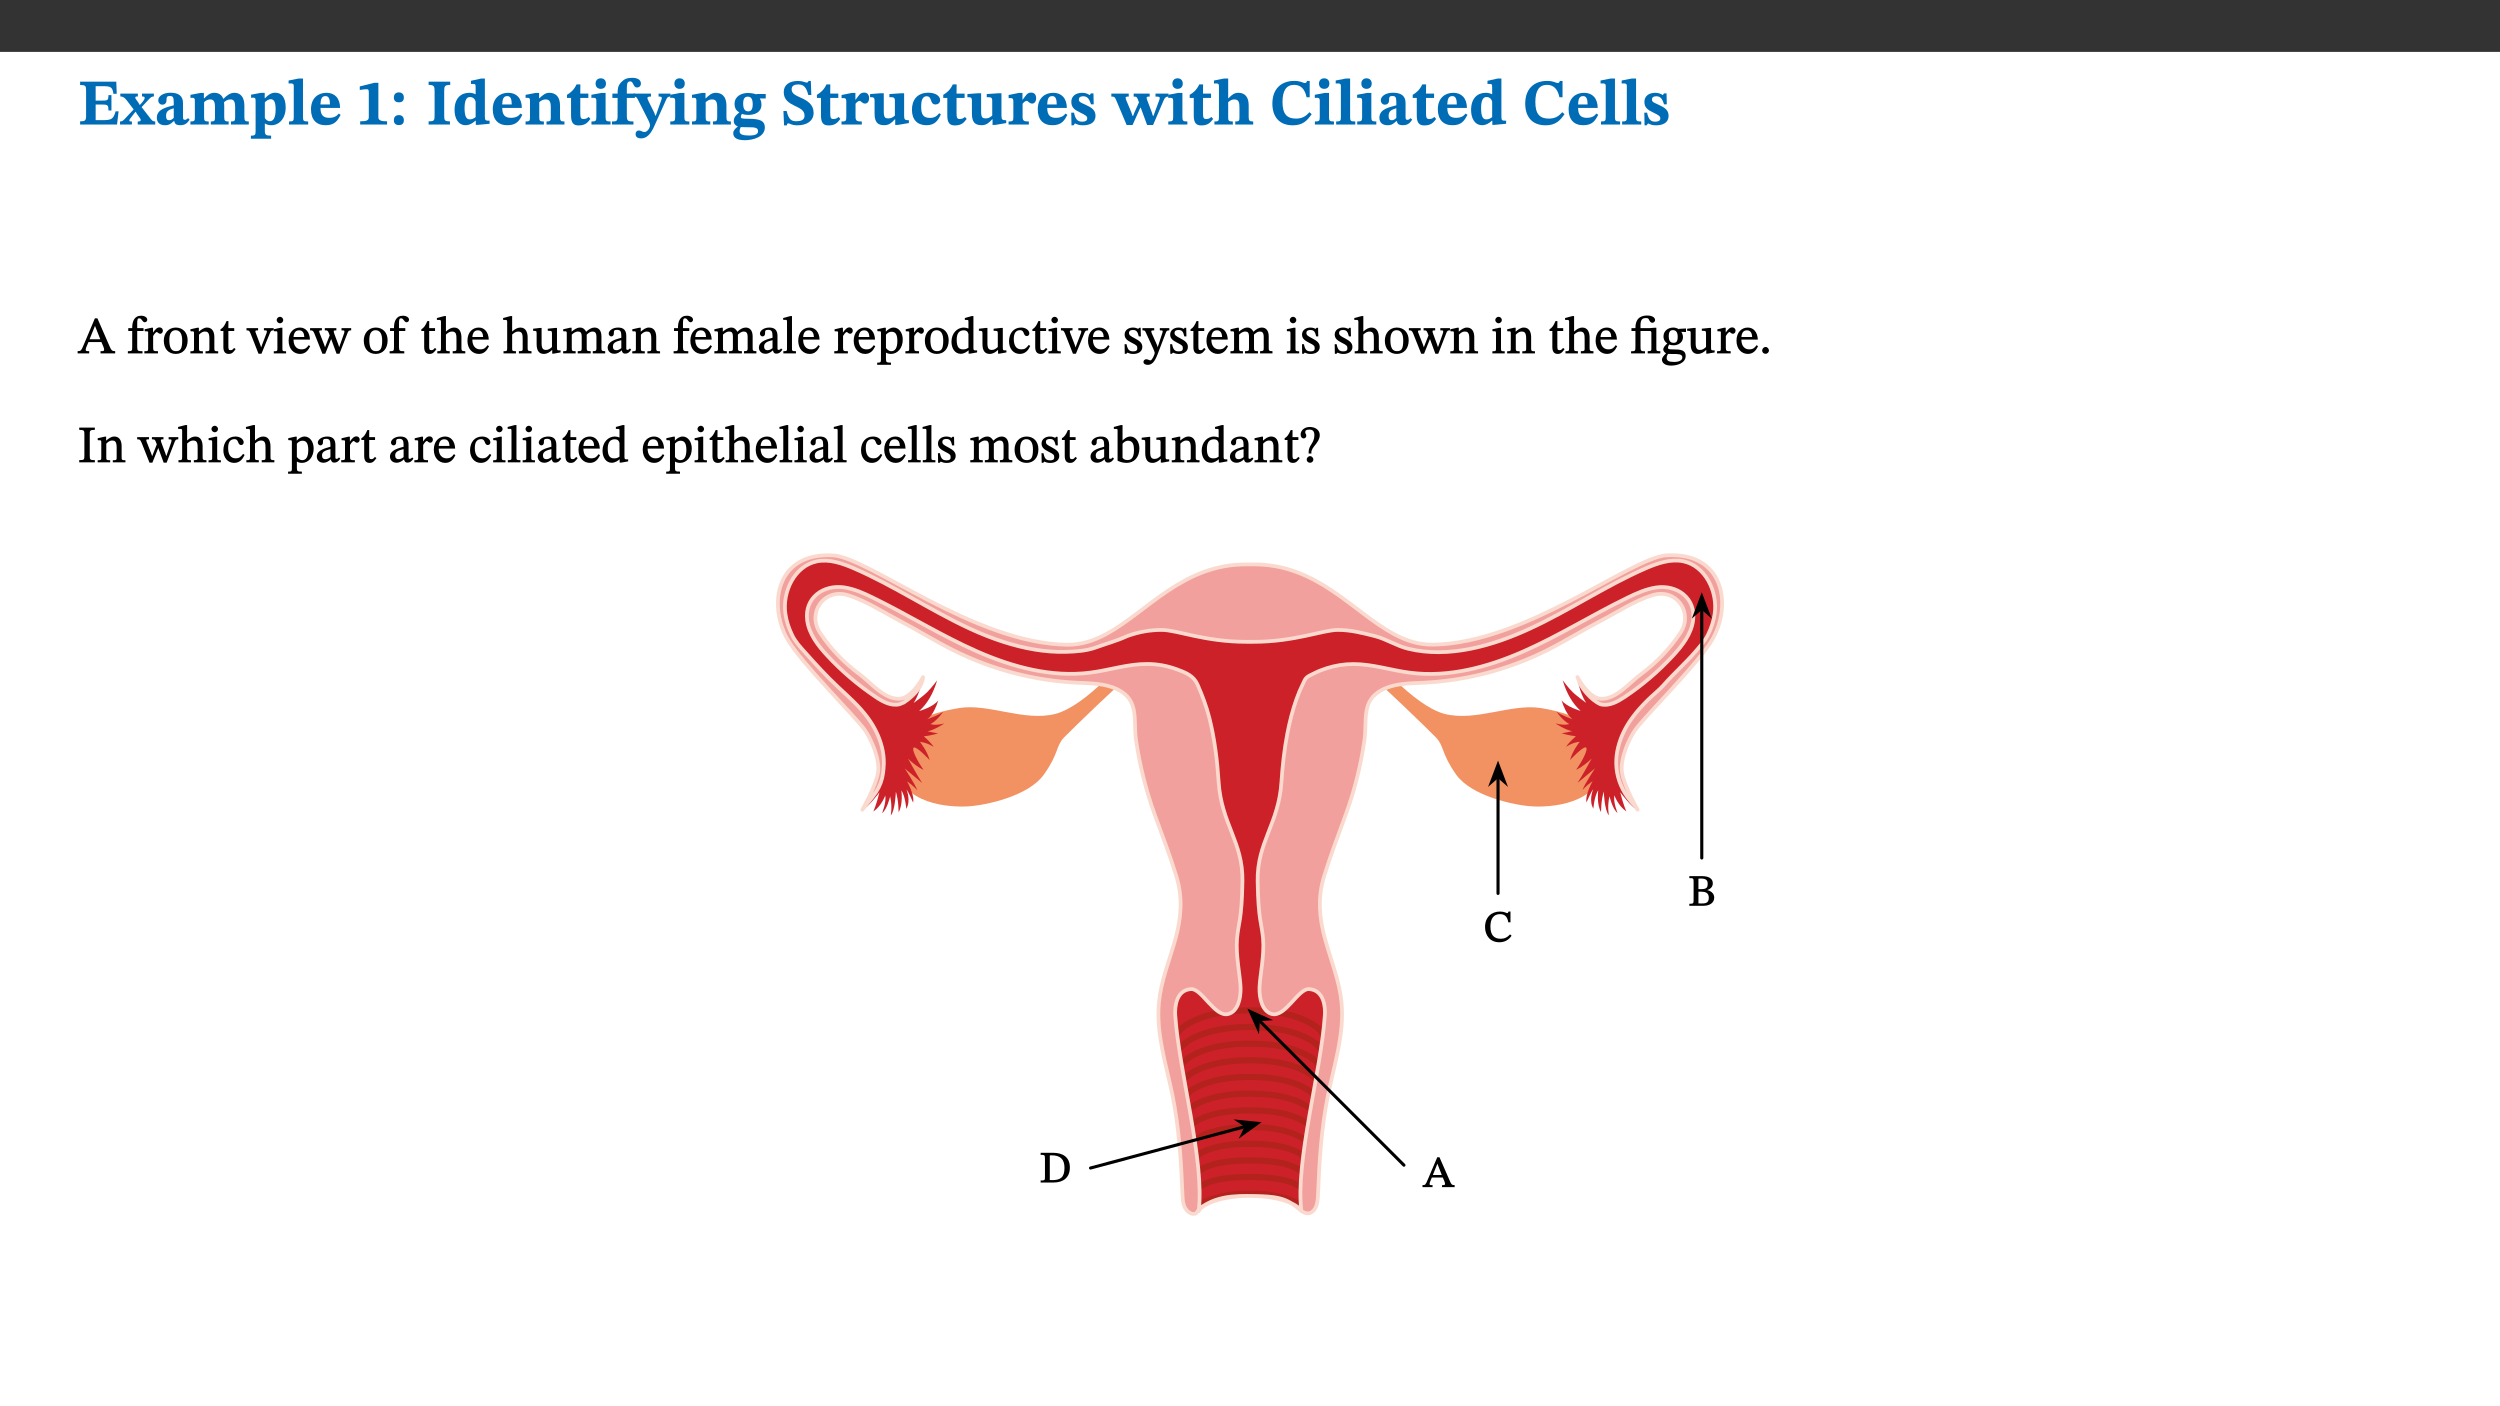 ﻿<?xml version="1.0" encoding="utf-8"?>
<svg xmlns="http://www.w3.org/2000/svg" xmlns:xlink="http://www.w3.org/1999/xlink" viewBox="0 0 960 540" version="1.1">
  <rect x="0" y="0" width="960" height="540" fill="#333333" stroke="none"/>
  <defs>
    <g>
      <symbol overflow="visible" id="glyph0-0">
        <path style="stroke:none;" d="M 7.938 -4.281 L 7.938 -4.688 C 7.938 -7.391 11.922 -9.312 11.922 -12.953 C 11.922 -15.531 9.766 -16.75 7.328 -16.75 C 4.828 -16.75 3.125 -15.234 3.125 -13.234 C 3.125 -12.062 3.594 -11.422 4.391 -11.422 C 4.984 -11.422 5.5 -11.828 5.5 -12.594 C 5.5 -13.531 4.984 -13.562 4.984 -14.375 C 4.984 -15.141 5.656 -15.641 7.109 -15.641 C 8.703 -15.641 9.688 -14.844 9.688 -12.891 C 9.688 -9.062 6.938 -8.156 6.938 -4.938 L 6.938 -4.219 L 7.938 -4.219 Z M 8.875 -1.266 C 8.875 -2.031 8.344 -2.828 7.484 -2.828 C 6.562 -2.828 6.016 -2.062 6.016 -1.266 C 6.016 -0.453 6.5 0.203 7.453 0.203 C 8.344 0.203 8.875 -0.469 8.875 -1.266 Z M 14.75 4.109 L 14.75 -19.625 L 0.25 -19.625 L 0.25 4.188 L 14.75 4.188 Z M 13.453 2.703 L 1.516 2.703 L 1.516 -18.188 L 13.453 -18.188 Z M 13.453 2.703 " />
      </symbol>
      <symbol overflow="visible" id="glyph0-1">
        <path style="stroke:none;" d="M 15.656 -5.062 L 14.5 -5.062 C 13.703 -2.234 13.016 -1.688 9.766 -1.688 L 6.844 -1.688 L 6.844 -7.688 L 9.047 -7.688 C 11.516 -7.688 11.75 -7.531 11.75 -5.406 L 12.906 -5.406 L 12.906 -11.297 L 11.75 -11.297 C 11.75 -9.266 11.516 -9.188 9.047 -9.188 L 6.844 -9.188 L 6.844 -14.719 L 10.109 -14.719 C 12.859 -14.719 13.312 -14.094 13.672 -11.797 L 14.938 -11.797 L 14.766 -16.453 L 0.875 -16.453 L 0.875 -15.188 C 2.906 -15.188 3.172 -14.891 3.172 -13.031 L 3.172 -3.203 C 3.172 -1.359 2.547 -1.234 0.875 -1.234 L 0.875 0 L 15.047 0 Z M 15.656 -5.062 " />
      </symbol>
      <symbol overflow="visible" id="glyph0-2">
        <path style="stroke:none;" d="M 13.359 -0.078 L 13.359 -1.172 C 12.344 -1.172 11.969 -1.688 11.219 -2.703 L 8.125 -6.688 L 10.922 -9.688 C 11.578 -10.406 12 -10.781 12.844 -10.781 L 12.844 -11.891 L 8.281 -11.891 L 8.281 -10.781 C 8.969 -10.781 9.297 -10.656 9.297 -10.281 C 9.297 -9.891 9.25 -9.641 8.453 -8.625 L 7.516 -7.578 L 7.359 -7.578 L 6.938 -8.328 C 5.891 -9.859 5.703 -9.969 5.703 -10.328 C 5.703 -10.734 6 -10.781 6.688 -10.781 L 6.688 -11.891 L -0.047 -11.891 L -0.047 -10.781 C 0.938 -10.781 1.562 -10.406 2.453 -9.25 L 5.078 -5.797 L 1.906 -2.422 C 1.047 -1.484 0.719 -1.172 -0.156 -1.172 L -0.156 0 L 4.406 0 L 4.406 -1.172 C 3.641 -1.172 3.422 -1.219 3.422 -1.531 C 3.422 -1.906 3.672 -2.188 4.156 -2.828 L 5.75 -4.875 L 5.875 -4.875 L 6.312 -4.141 L 7.516 -2.406 C 7.688 -2.188 7.781 -1.984 7.781 -1.766 C 7.781 -1.266 7.484 -1.172 6.641 -1.172 L 6.641 0 L 13.359 0 Z M 13.359 -0.078 " />
      </symbol>
      <symbol overflow="visible" id="glyph0-3">
        <path style="stroke:none;" d="M 7.484 -1.391 C 7.703 -0.25 8.203 0.25 9.844 0.25 C 11.703 0.25 12.547 -0.562 13.406 -1.859 L 12.812 -2.453 C 12.438 -2.078 12.016 -1.812 11.625 -1.812 C 11.109 -1.812 10.859 -1.906 10.859 -2.906 L 10.859 -8.281 C 10.859 -11 9.141 -12.219 6.047 -12.219 C 3.172 -12.219 1.359 -10.828 1.359 -9.344 C 1.359 -8.234 2.156 -7.609 2.875 -7.609 C 3.734 -7.609 4.516 -8.125 4.516 -9.266 C 4.516 -10.688 4.781 -10.953 5.781 -10.953 C 6.969 -10.953 7.312 -10.578 7.312 -8.469 L 7.312 -7.391 C 4.953 -6.688 0.812 -6.078 0.812 -2.625 C 0.812 -0.625 2.125 0.266 3.938 0.266 C 5.656 0.266 6.188 -0.344 7.328 -1.312 L 7.484 -1.312 Z M 7.312 -2.547 C 6.594 -1.859 6.141 -1.656 5.5 -1.656 C 4.734 -1.656 4.359 -2.109 4.359 -3.328 C 4.359 -5.172 5.375 -5.656 7.312 -6.25 Z M 7.312 -2.547 " />
      </symbol>
      <symbol overflow="visible" id="glyph0-4">
        <path style="stroke:none;" d="M 13.609 -7.266 C 13.609 -7.734 13.578 -8.172 13.531 -8.547 C 14.172 -9.188 15.062 -9.641 15.984 -9.641 C 17.156 -9.641 17.797 -9.047 17.797 -6.719 L 17.797 -2.844 C 17.797 -1.469 17.641 -1.172 16.188 -1.172 L 16.188 0 L 23.047 0 L 23.047 -1.172 C 21.609 -1.172 21.344 -1.484 21.344 -2.844 L 21.344 -7.266 C 21.344 -10.531 19.844 -12.188 17.516 -12.188 C 15.859 -12.188 14.578 -11.156 13.375 -9.938 L 13.203 -9.938 C 12.688 -11.453 11.375 -12.188 9.781 -12.188 C 8.047 -12.188 7.016 -11.125 5.953 -10.094 L 5.797 -10.094 L 5.797 -12.125 L 4.453 -12.125 L 0.641 -11.406 L 0.641 -10.234 C 0.641 -10.234 0.891 -10.266 1.312 -10.266 C 2 -10.266 2.328 -10.141 2.328 -9.219 L 2.328 -2.844 C 2.328 -1.484 2.25 -1.172 0.625 -1.172 L 0.625 0 L 7.656 0 L 7.656 -1.172 C 6.016 -1.172 5.875 -1.484 5.875 -2.844 L 5.875 -8.578 C 6.547 -9.25 7.328 -9.641 8.234 -9.641 C 9.391 -9.641 10.062 -9.047 10.062 -6.719 L 10.062 -2.844 C 10.062 -1.469 9.938 -1.172 8.453 -1.172 L 8.453 0 L 15.312 0 L 15.312 -1.172 C 13.875 -1.172 13.609 -1.484 13.609 -2.844 Z M 13.609 -7.266 " />
      </symbol>
      <symbol overflow="visible" id="glyph0-5">
        <path style="stroke:none;" d="M 5.656 -12.172 L 4.234 -12.172 L 0.422 -11.469 L 0.422 -10.281 C 0.422 -10.281 0.891 -10.312 1.219 -10.312 C 2.031 -10.312 2.156 -10.062 2.156 -9.062 L 2.156 2.609 C 2.156 3.984 1.906 4.281 0.344 4.281 L 0.344 5.453 L 8.109 5.453 L 8.109 4.266 C 6.172 4.266 5.703 4.047 5.703 2.422 L 5.703 -0.375 L 5.797 -0.375 C 6.547 0.094 7.281 0.266 8.234 0.266 C 11.219 0.266 13.703 -2.328 13.703 -6.547 C 13.703 -10.438 12.094 -12.219 9.719 -12.219 C 8.078 -12.219 7.062 -11.406 5.797 -10.141 L 5.656 -10.141 Z M 5.703 -8.531 C 6.219 -9.047 6.984 -9.719 7.984 -9.719 C 9.188 -9.719 9.844 -8.703 9.844 -5.844 C 9.844 -2.375 8.891 -1.281 7.609 -1.281 C 6.609 -1.281 6.047 -1.984 5.703 -2.5 Z M 5.703 -8.531 " />
      </symbol>
      <symbol overflow="visible" id="glyph0-6">
        <path style="stroke:none;" d="M 7.812 -1.172 C 6.016 -1.172 5.828 -1.438 5.828 -2.844 L 5.828 -17.672 L 4.188 -17.672 L 0.297 -16.906 L 0.297 -15.766 C 0.297 -15.766 0.672 -15.781 1.062 -15.781 C 1.688 -15.781 2.281 -15.766 2.281 -14.812 L 2.281 -2.844 C 2.281 -1.484 2.109 -1.172 0.469 -1.172 L 0.469 0 L 7.812 0 Z M 7.812 -1.172 " />
      </symbol>
      <symbol overflow="visible" id="glyph0-7">
        <path style="stroke:none;" d="M 11.469 -4.219 C 10.656 -3.203 9.672 -2.578 7.734 -2.578 C 5.625 -2.578 4.438 -3.547 4.438 -6.375 L 11.969 -6.375 C 11.922 -10.188 9.859 -12.188 6.734 -12.188 C 3.516 -12.188 0.797 -10.141 0.797 -5.875 C 0.797 -1.938 2.797 0.266 6.422 0.266 C 10.094 0.266 11.078 -1.703 12.172 -3.719 Z M 4.406 -7.609 C 4.516 -10.016 5 -10.922 6.391 -10.922 C 7.703 -10.922 8.078 -9.641 8.078 -7.703 L 4.406 -7.703 Z M 4.406 -7.609 " />
      </symbol>
      <symbol overflow="visible" id="glyph0-8">
        <path style="stroke:none;" d="M 11.422 -0.078 L 11.422 -1.234 C 9.141 -1.234 8.078 -1.594 8.078 -2.797 L 8.078 -16.016 L 6.438 -16.016 L 0.938 -14.641 L 0.938 -13.266 C 1.734 -13.438 3.094 -13.562 3.594 -13.562 C 4.219 -13.562 4.406 -13.281 4.406 -12.422 L 4.406 -2.797 C 4.406 -1.562 3.422 -1.234 1.094 -1.234 L 1.094 0 L 11.422 0 Z M 11.422 -0.078 " />
      </symbol>
      <symbol overflow="visible" id="glyph0-9">
        <path style="stroke:none;" d="M 5.594 -10.328 C 5.625 -11.516 4.938 -12.344 3.688 -12.344 C 2.359 -12.344 1.766 -11.516 1.766 -10.359 C 1.766 -9.188 2.406 -8.531 3.688 -8.531 C 4.984 -8.531 5.578 -9.141 5.594 -10.328 Z M 5.594 -1.609 C 5.625 -2.797 4.938 -3.625 3.688 -3.625 C 2.359 -3.625 1.766 -2.797 1.766 -1.641 C 1.766 -0.469 2.406 0.203 3.688 0.203 C 4.984 0.203 5.578 -0.422 5.594 -1.609 Z M 5.594 -1.609 " />
      </symbol>
      <symbol overflow="visible" id="glyph0-10">
        <path style="stroke:none;" d="M 3.172 -3.641 C 3.172 -1.516 3.047 -1.234 0.875 -1.234 L 0.875 0 L 9.062 0 L 9.062 -1.234 C 6.969 -1.234 6.859 -1.531 6.859 -3.641 L 6.859 -12.734 C 6.859 -14.672 6.969 -15.219 9.172 -15.219 L 9.172 -16.453 L 0.875 -16.453 L 0.875 -15.219 C 3 -15.219 3.172 -14.688 3.172 -12.734 Z M 3.172 -3.641 " />
      </symbol>
      <symbol overflow="visible" id="glyph0-11">
        <path style="stroke:none;" d="M 14.25 -0.375 L 14.25 -1.484 L 13.734 -1.484 C 12.812 -1.484 12.438 -1.641 12.438 -2.906 L 12.438 -17.672 L 11.047 -17.672 L 7.094 -16.797 L 7.094 -15.594 C 7.094 -15.594 7.562 -15.594 7.812 -15.594 C 8.75 -15.594 8.891 -15.469 8.891 -14.375 L 8.891 -11.641 L 8.828 -11.641 C 8 -12.047 7.188 -12.188 6.422 -12.188 C 3.297 -12.188 0.797 -10.141 0.797 -5.578 C 0.797 -2.406 2.188 0.25 5.031 0.25 C 6.672 0.25 7.906 -0.672 8.797 -1.469 L 8.953 -1.469 L 8.953 0.125 L 9.812 0.125 L 14.25 -0.297 Z M 8.891 -2.844 C 8.078 -2.281 7.578 -1.984 6.609 -1.984 C 5.297 -1.984 4.641 -3.203 4.641 -6.312 C 4.641 -9.297 5.406 -10.562 6.672 -10.562 C 8.031 -10.562 8.672 -9.672 8.891 -8.766 Z M 8.891 -2.844 " />
      </symbol>
      <symbol overflow="visible" id="glyph0-12">
        <path style="stroke:none;" d="M 13.859 -7.266 C 13.859 -10.531 12.344 -12.188 9.734 -12.188 C 8.25 -12.188 7.188 -11.297 5.953 -10.094 L 5.828 -10.094 L 5.828 -12.125 L 4.453 -12.125 L 0.641 -11.406 L 0.641 -10.234 C 0.641 -10.234 0.891 -10.266 1.312 -10.266 C 2 -10.266 2.328 -10.141 2.328 -9.219 L 2.328 -2.844 C 2.328 -1.484 2.25 -1.172 0.625 -1.172 L 0.625 0 L 7.656 0 L 7.656 -1.172 C 6.016 -1.172 5.891 -1.484 5.891 -2.844 L 5.891 -8.594 C 6.609 -9.188 7.281 -9.641 8.297 -9.641 C 9.609 -9.641 10.312 -9.047 10.312 -6.719 L 10.312 -2.844 C 10.312 -1.469 10.141 -1.172 8.672 -1.172 L 8.672 0 L 15.562 0 L 15.562 -1.172 C 14.125 -1.172 13.859 -1.484 13.859 -2.844 Z M 13.859 -7.266 " />
      </symbol>
      <symbol overflow="visible" id="glyph0-13">
        <path style="stroke:none;" d="M 8.844 -2.922 C 8.25 -2.422 7.828 -2.125 6.859 -2.125 C 5.922 -2.125 5.625 -2.5 5.625 -4.312 L 5.625 -10.203 L 8.719 -10.203 L 8.719 -11.891 L 5.625 -11.891 L 5.656 -15.406 L 4.188 -15.406 C 3.172 -13.234 1.906 -12.234 0.516 -11.406 L 0.516 -10.203 L 2.078 -10.203 L 2.078 -3.438 C 2.078 -0.594 3.047 0.344 4.984 0.344 C 7.578 0.344 8.453 -0.766 9.516 -2.156 Z M 8.844 -2.922 " />
      </symbol>
      <symbol overflow="visible" id="glyph0-14">
        <path style="stroke:none;" d="M 7.781 -1.172 C 6.125 -1.172 5.875 -1.438 5.875 -2.875 L 5.875 -12.125 L 4.141 -12.125 L 0.422 -11.422 L 0.422 -10.234 C 0.422 -10.234 0.719 -10.266 1.062 -10.266 C 1.812 -10.266 2.328 -10.234 2.328 -9.125 L 2.328 -2.797 C 2.328 -1.391 2.062 -1.172 0.453 -1.172 L 0.453 0 L 7.781 0 Z M 4.016 -17.75 C 2.75 -17.75 2.031 -16.875 2.031 -15.719 C 2.031 -14.547 2.781 -13.703 4.016 -13.703 C 5.328 -13.703 6.016 -14.547 6.016 -15.734 C 6.016 -16.875 5.328 -17.75 4.016 -17.75 Z M 4.016 -17.75 " />
      </symbol>
      <symbol overflow="visible" id="glyph0-15">
        <path style="stroke:none;" d="M 0.328 -11.797 L 0.328 -10.203 L 2.328 -10.203 L 2.328 -3.391 C 2.328 -1.312 2 -1.172 0.156 -1.172 L 0.156 0 L 8.422 0 L 8.422 -1.172 C 6.297 -1.172 5.875 -1.406 5.875 -3.391 L 5.875 -10.203 L 8.969 -10.203 L 8.969 -11.891 L 5.875 -11.891 L 5.875 -13.953 C 5.875 -15.891 6.172 -16.547 7.141 -16.547 C 7.578 -16.547 7.859 -16.5 8.297 -15.594 C 8.75 -14.625 9.062 -14.219 9.844 -14.219 C 10.5 -14.219 11.281 -14.688 11.281 -15.719 C 11.281 -17.344 9.734 -17.938 7.906 -17.938 C 5.953 -17.938 4.812 -17.422 3.719 -16.25 C 2.453 -14.922 2.328 -13.734 2.328 -11.891 L 0.328 -11.891 Z M 0.328 -11.797 " />
      </symbol>
      <symbol overflow="visible" id="glyph0-16">
        <path style="stroke:none;" d="M 13.672 -11.891 L 9.094 -11.891 L 9.094 -10.75 C 9.859 -10.75 10.328 -10.656 10.328 -10.234 C 10.328 -10.141 10.312 -9.969 10.266 -9.766 L 8.031 -3.438 L 7.828 -3.438 L 7.406 -4.609 L 5.172 -9.094 L 5.172 -9.172 C 5 -9.516 4.812 -9.844 4.812 -10.141 C 4.812 -10.609 5.109 -10.734 6.172 -10.734 L 6.172 -11.891 L -0.516 -11.891 L -0.516 -10.75 C 0.297 -10.75 0.719 -10.453 0.984 -9.906 L 4.531 -2.906 C 5 -1.984 5.828 -0.469 5.828 0.25 C 5.828 1.219 4.828 2.875 3.688 2.875 C 2.828 2.875 2.359 2.281 1.484 2.281 C 0.797 2.281 0.266 2.828 0.266 3.641 C 0.266 4.812 1.172 5.328 2.328 5.328 C 4.484 5.328 6.078 3.797 7.578 0.328 L 12 -9.547 C 12.391 -10.453 12.719 -10.75 13.672 -10.75 Z M 13.672 -11.891 " />
      </symbol>
      <symbol overflow="visible" id="glyph0-17">
        <path style="stroke:none;" d="M 2.797 -4.656 C 1.656 -3.672 0.672 -2.953 0.672 -1.359 C 0.672 0.125 1.859 0.625 2.328 0.75 L 2.328 0.672 C 1.062 1.656 0.469 2.359 0.469 3.297 C 0.469 4.828 1.469 6.016 4.906 6.016 C 8.031 6.016 12.594 4.812 12.594 1.109 C 12.594 -1.406 10.797 -2.156 6.641 -2.203 C 3.672 -2.234 3.391 -2.328 3.391 -2.922 C 3.391 -3.344 3.516 -3.672 3.797 -4.109 C 4.562 -3.812 5.359 -3.688 6.219 -3.688 C 8.766 -3.688 11.297 -4.734 11.297 -7.609 C 11.297 -8.891 10.922 -9.594 10.625 -10.062 L 10.625 -10.016 L 12.938 -10.016 L 12.938 -11.719 L 9.438 -11.719 L 9.438 -11.578 C 9.438 -11.578 7.781 -12.125 6.125 -12.125 C 3.562 -12.125 0.969 -10.828 0.969 -7.953 C 0.969 -5.828 2.031 -5.125 2.797 -4.688 Z M 6.047 -10.703 C 7.234 -10.703 7.938 -9.906 7.938 -7.812 C 7.938 -5.594 7.188 -5.062 6.188 -5.062 C 5.062 -5.062 4.266 -5.828 4.266 -8.047 C 4.266 -10.109 5 -10.703 6.047 -10.703 Z M 3.344 0.984 C 3.719 0.984 4.484 1.016 6.438 1.047 C 8.344 1.062 9.984 1.047 9.984 2.5 C 9.984 3.469 9.375 4.219 6.562 4.219 C 3.922 4.219 2.906 3.719 2.906 2.609 C 2.906 2 3.125 1.391 3.328 0.984 Z M 3.344 0.984 " />
      </symbol>
      <symbol overflow="visible" id="glyph0-18">
        <path style="stroke:none;" d="M 11.469 -11.422 L 11.297 -16.734 L 10.391 -16.734 C 10.281 -16.125 9.938 -16.125 9.641 -16.125 C 9.016 -16.125 8.281 -16.734 6.391 -16.734 C 3.016 -16.734 0.891 -15.219 0.891 -12.469 C 0.891 -9.438 2.906 -8.281 5.203 -7.141 C 7.109 -6.219 8.875 -5.5 8.875 -3.375 C 8.875 -1.703 7.359 -1.266 5.781 -1.266 C 3.766 -1.266 2.797 -1.938 2 -5.203 L 0.766 -5.203 L 1.016 0.328 L 2.078 0.328 C 2.078 -0.219 2.359 -0.453 2.719 -0.453 C 3.266 -0.453 3.734 0.297 6.141 0.297 C 9.859 0.297 12.359 -1.438 12.359 -4.516 C 12.359 -7.625 10.031 -9.125 7.688 -10.188 C 5.672 -11.125 3.922 -11.719 3.922 -13.531 C 3.922 -14.844 4.812 -15.391 6.562 -15.391 C 8.422 -15.391 9.562 -14.422 10.312 -11.344 L 11.469 -11.344 Z M 11.469 -11.422 " />
      </symbol>
      <symbol overflow="visible" id="glyph0-19">
        <path style="stroke:none;" d="M 5.828 -12.125 L 4.406 -12.125 L 0.516 -11.344 L 0.516 -10.141 C 0.516 -10.141 0.797 -10.156 1.281 -10.156 C 2.156 -10.156 2.328 -9.734 2.328 -8.844 L 2.328 -2.781 C 2.328 -1.391 2.109 -1.172 0.5 -1.172 L 0.5 0 L 8.281 0 L 8.281 -1.172 C 6.516 -1.172 5.875 -1.344 5.875 -2.953 L 5.875 -8 C 6.438 -8.656 6.969 -9.094 7.516 -9.094 C 7.906 -9.094 8.469 -8.047 9.562 -8.047 C 10.312 -8.047 11.078 -8.703 11.078 -10.141 C 11.078 -11.406 10.453 -12.266 9.172 -12.266 C 7.609 -12.266 7.234 -11.25 5.922 -9.547 L 5.828 -9.547 Z M 5.828 -12.125 " />
      </symbol>
      <symbol overflow="visible" id="glyph0-20">
        <path style="stroke:none;" d="M 15.234 -1.656 L 15.094 -1.656 C 13.75 -1.656 13.406 -1.859 13.406 -3.422 L 13.406 -12.016 L 12.391 -12.016 L 7.75 -11.703 L 7.75 -10.5 C 9.391 -10.5 9.859 -10.5 9.859 -9.062 L 9.859 -3.438 C 8.953 -2.672 8.375 -2.359 7.328 -2.359 C 6.266 -2.359 5.594 -2.547 5.594 -4.906 L 5.594 -12.016 L 4.438 -12.016 L 0.328 -11.703 L 0.328 -10.5 C 1.656 -10.484 2.062 -10.5 2.062 -8.969 L 2.062 -4.188 C 2.062 -0.922 3.25 0.25 5.719 0.25 C 7.391 0.25 8.281 -0.344 9.844 -2 L 9.984 -2 L 9.984 0.156 L 10.953 0.156 L 15.234 -0.562 Z M 15.234 -1.656 " />
      </symbol>
      <symbol overflow="visible" id="glyph0-21">
        <path style="stroke:none;" d="M 11.219 -4.344 C 10.281 -3.141 9.344 -2.547 7.656 -2.547 C 5 -2.547 4.312 -4.016 4.312 -6.859 C 4.312 -9.484 4.906 -10.859 6.422 -10.859 C 8.672 -10.859 7.516 -7.703 9.812 -7.703 C 10.75 -7.703 11.594 -8.297 11.594 -9.391 C 11.594 -10.922 9.906 -12.219 7.062 -12.219 C 2.781 -12.219 0.766 -9.422 0.766 -5.672 C 0.766 -1.812 2.906 0.266 6.344 0.266 C 9.672 0.266 10.859 -1.688 11.875 -3.922 Z M 11.219 -4.344 " />
      </symbol>
      <symbol overflow="visible" id="glyph0-22">
        <path style="stroke:none;" d="M 0.891 -4.453 L 0.984 0.297 L 1.766 0.297 L 2.297 -0.391 L 2.484 -0.391 C 3.125 -0.078 3.797 0.297 5.328 0.297 C 7.875 0.297 10.203 -0.562 10.203 -3.375 C 10.203 -5.594 8.672 -6.5 6.547 -7.516 C 4.812 -8.344 3.812 -8.547 3.812 -9.609 C 3.812 -10.328 4.312 -10.859 5.484 -10.859 C 6.812 -10.859 7.75 -10.203 8.453 -7.75 L 9.516 -7.75 L 9.422 -11.969 L 8.422 -11.969 L 8.047 -11.344 L 7.906 -11.344 C 7.516 -11.594 6.609 -12.188 5.156 -12.188 C 2.484 -12.188 0.922 -10.797 0.922 -8.719 C 0.922 -6.547 2.109 -5.672 4.219 -4.656 C 6.547 -3.562 7.031 -3.172 7.031 -2.375 C 7.031 -1.438 6.219 -1.094 5.062 -1.094 C 3.266 -1.094 2.453 -2.125 1.953 -4.562 L 0.875 -4.562 Z M 0.891 -4.453 " />
      </symbol>
      <symbol overflow="visible" id="glyph0-23">
        <path style="stroke:none;" d="M 21.531 -11.891 L 16.547 -11.891 L 16.547 -10.734 C 17.5 -10.734 18.172 -10.703 18.172 -10.203 C 18.172 -9.906 18.109 -9.734 18.016 -9.469 L 16.234 -4.656 L 15.781 -3.344 L 15.531 -3.344 L 15.141 -4.641 L 13.375 -9.297 C 13.234 -9.688 13.141 -9.969 13.141 -10.312 C 13.141 -10.656 13.375 -10.734 14.297 -10.734 L 14.297 -11.891 L 8.156 -11.891 L 8.156 -10.734 C 9.266 -10.734 9.422 -10.625 9.906 -9.266 L 10.188 -8.5 L 8.453 -4.656 L 7.953 -3.344 L 7.688 -3.344 L 7.281 -4.641 L 5.328 -9.297 C 5.172 -9.688 5.078 -9.906 5.078 -10.312 C 5.078 -10.656 5.328 -10.734 6.266 -10.734 L 6.266 -11.891 L -0.422 -11.891 L -0.422 -10.734 C 0.672 -10.734 0.938 -10.609 1.484 -9.266 L 5.453 0.172 L 7.734 0.172 L 10.703 -6.469 L 10.875 -6.469 L 13.312 0.172 L 15.609 0.172 L 19.672 -9.312 C 20.141 -10.453 20.641 -10.734 21.531 -10.734 Z M 21.531 -11.891 " />
      </symbol>
      <symbol overflow="visible" id="glyph0-24">
        <path style="stroke:none;" d="M 5.828 -8.594 C 6.812 -9.422 7.391 -9.641 8.25 -9.641 C 10.094 -9.641 10.156 -8.078 10.156 -6.188 L 10.156 -2.781 C 10.156 -1.531 10.094 -1.172 8.547 -1.172 L 8.547 0 L 15.438 0 L 15.438 -1.172 C 13.984 -1.172 13.703 -1.516 13.703 -2.844 L 13.703 -7.391 C 13.703 -10.484 12.312 -12.188 9.766 -12.188 C 8.25 -12.188 7.281 -11.5 5.953 -10.109 L 5.828 -10.109 L 5.828 -17.672 L 4.281 -17.672 L 0.375 -16.906 L 0.375 -15.734 C 0.375 -15.734 0.688 -15.781 1.094 -15.781 C 1.766 -15.781 2.281 -15.734 2.281 -14.875 L 2.281 -2.656 C 2.281 -1.281 1.891 -1.172 0.547 -1.172 L 0.547 0 L 7.609 0 L 7.609 -1.172 C 5.922 -1.172 5.828 -1.562 5.828 -2.75 Z M 5.828 -8.594 " />
      </symbol>
      <symbol overflow="visible" id="glyph0-25">
        <path style="stroke:none;" d="M 15.359 -4.734 C 13.922 -3.141 12.594 -2.281 10.156 -2.281 C 6.672 -2.281 5 -4.047 5 -8.672 C 5 -13.016 6.469 -15.234 9.469 -15.234 C 12 -15.234 13.578 -13.656 14.25 -10.484 L 15.438 -10.484 L 15.438 -16.75 L 14.391 -16.75 C 14.281 -16.281 14.125 -15.938 13.578 -15.938 C 12.844 -15.938 12.141 -16.75 9.516 -16.75 C 4.531 -16.75 1.109 -13.734 1.109 -8.031 C 1.109 -3.219 3.547 0.297 8.953 0.297 C 12.906 0.297 14.516 -1.594 16.203 -3.984 Z M 15.359 -4.734 " />
      </symbol>
      <symbol overflow="visible" id="glyph1-0">
        <path style="stroke:none;" d="M 6.5 -3.5 L 6.5 -3.828 C 6.5 -6 9.703 -7.547 9.703 -10.484 C 9.703 -12.547 7.844 -13.594 5.891 -13.594 C 3.891 -13.594 2.375 -12.312 2.375 -10.703 C 2.375 -9.766 2.891 -9.188 3.531 -9.188 C 4 -9.188 4.547 -9.562 4.547 -10.188 C 4.547 -10.938 4.125 -10.953 4.125 -11.609 C 4.125 -12.234 4.547 -12.578 5.719 -12.578 C 7 -12.578 7.656 -12 7.656 -10.422 C 7.656 -7.344 5.438 -6.609 5.438 -4.031 L 5.438 -3.391 L 6.5 -3.391 Z M 7.25 -1.078 C 7.25 -1.688 6.719 -2.391 6.016 -2.391 C 5.281 -2.391 4.703 -1.719 4.703 -1.078 C 4.703 -0.422 5.219 0.156 6 0.156 C 6.719 0.156 7.25 -0.438 7.25 -1.078 Z M 11.969 3.25 L 11.969 -15.891 L 0.062 -15.891 L 0.062 3.359 L 11.969 3.359 Z M 10.812 2.047 L 1.328 2.047 L 1.328 -14.625 L 10.672 -14.625 L 10.672 2.047 Z M 10.812 2.047 " />
      </symbol>
      <symbol overflow="visible" id="glyph1-1">
        <path style="stroke:none;" d="M 14.344 -0.125 L 14.344 -0.859 C 13.141 -0.859 12.875 -1.172 12.297 -2.484 L 7.516 -13.453 L 6.547 -13.453 L 2.266 -3.312 C 1.312 -1.031 1.172 -0.859 -0.078 -0.859 L -0.078 0 L 4.359 0 L 4.359 -0.859 C 3.312 -0.859 3.031 -0.844 3.031 -1.391 C 3.031 -1.75 3.125 -2.047 3.25 -2.375 L 4.078 -4.359 L 9.047 -4.359 L 9.766 -2.688 C 10.016 -2.094 10.094 -1.734 10.094 -1.453 C 10.094 -0.75 9.469 -0.859 8.719 -0.859 L 8.719 0 L 14.344 0 Z M 8.828 -5.422 L 4.5 -5.422 L 6.656 -10.734 L 6.531 -10.734 L 8.625 -5.422 Z M 8.828 -5.422 " />
      </symbol>
      <symbol overflow="visible" id="glyph1-2">
        <path style="stroke:none;" d="M 0.375 -9.547 L 0.375 -8.594 L 1.891 -8.594 L 1.891 -2.484 C 1.891 -0.938 1.812 -0.844 0.219 -0.844 L 0.219 0 L 5.844 0 L 5.844 -0.844 C 4.062 -0.844 3.812 -0.938 3.812 -2.484 L 3.812 -8.594 L 6.234 -8.594 L 6.234 -9.688 L 3.812 -9.688 L 3.812 -11.312 C 3.812 -12.984 3.906 -13.469 4.641 -13.469 C 5.641 -13.469 5.734 -11.953 6.734 -11.953 C 7.188 -11.953 7.672 -12.344 7.672 -12.922 C 7.672 -13.828 6.609 -14.469 5.312 -14.469 C 3.922 -14.469 3.109 -13.891 2.562 -12.969 C 2.047 -12.047 1.891 -11.062 1.891 -9.688 L 0.375 -9.688 Z M 0.375 -9.547 " />
      </symbol>
      <symbol overflow="visible" id="glyph1-3">
        <path style="stroke:none;" d="M 3.641 -9.859 L 3.172 -9.859 L 0.562 -9.25 L 0.562 -8.562 L 0.781 -8.484 C 0.781 -8.484 0.922 -8.484 1.312 -8.484 C 2.031 -8.484 1.891 -8.25 1.891 -7.531 L 1.891 -2.047 C 1.891 -0.938 1.891 -0.844 0.438 -0.844 L 0.438 0 L 5.672 0 L 5.672 -0.844 C 4.062 -0.844 3.812 -0.891 3.812 -2.156 L 3.812 -6.672 C 4.25 -7.406 4.797 -8.203 5.266 -8.203 C 5.5 -8.203 5.891 -7.531 6.547 -7.531 C 7 -7.531 7.547 -7.969 7.547 -8.719 C 7.547 -9.406 7.047 -9.984 6.281 -9.984 C 5.312 -9.984 4.625 -9.25 3.625 -7.812 L 3.766 -7.812 L 3.766 -9.859 Z M 3.641 -9.859 " />
      </symbol>
      <symbol overflow="visible" id="glyph1-4">
        <path style="stroke:none;" d="M 5.141 -9.922 C 2.453 -9.922 0.531 -7.828 0.531 -4.938 C 0.531 -1.719 2.344 0.203 5.141 0.203 C 7.734 0.203 9.688 -1.672 9.688 -5.016 C 9.688 -7.969 7.875 -9.922 5.141 -9.922 Z M 5.062 -8.906 C 6.828 -8.906 7.594 -7.375 7.594 -4.922 C 7.594 -1.672 6.859 -0.859 5.219 -0.859 C 3.5 -0.844 2.656 -2.031 2.656 -5.203 C 2.656 -7.75 3.547 -8.906 5.062 -8.906 Z M 5.062 -8.906 " />
      </symbol>
      <symbol overflow="visible" id="glyph1-5">
        <path style="stroke:none;" d="M 9.703 -6.234 C 9.703 -8.531 8.719 -9.922 6.906 -9.922 C 5.656 -9.922 4.688 -9.156 3.641 -8.25 L 3.75 -8.25 L 3.766 -9.859 L 3.188 -9.859 L 0.516 -9.266 L 0.516 -8.562 L 0.734 -8.484 C 0.734 -8.484 0.859 -8.484 1.188 -8.484 C 1.734 -8.484 1.891 -8.453 1.891 -7.734 L 1.891 -2.125 C 1.891 -1.016 1.969 -0.812 0.5 -0.812 L 0.5 0 L 5.312 0 L 5.312 -0.812 C 3.766 -0.812 3.812 -1.016 3.812 -2.125 L 3.812 -7.188 C 4.359 -7.703 5.016 -8.391 6.094 -8.391 C 7 -8.391 7.797 -8.125 7.797 -5.734 L 7.797 -2.125 C 7.797 -1.016 7.875 -0.812 6.312 -0.812 L 6.312 0 L 11.172 0 L 11.172 -0.812 C 9.719 -0.812 9.703 -1.016 9.703 -2.125 Z M 9.703 -6.234 " />
      </symbol>
      <symbol overflow="visible" id="glyph1-6">
        <path style="stroke:none;" d="M 5.734 -2.016 C 5.234 -1.453 5.078 -1.234 4.438 -1.234 C 3.672 -1.234 3.609 -1.578 3.609 -2.984 L 3.609 -8.594 L 5.859 -8.594 L 5.859 -9.688 L 3.609 -9.688 L 3.625 -12.406 L 2.906 -12.406 C 2.125 -10.578 1.578 -9.844 0.594 -9.25 L 0.594 -8.594 L 1.688 -8.594 L 1.688 -2.438 C 1.688 -0.641 2.406 0.203 3.75 0.203 C 5.016 0.203 5.516 -0.438 6.391 -1.641 L 5.812 -2.109 Z M 5.734 -2.016 " />
      </symbol>
      <symbol overflow="visible" id="glyph1-7">
        <path style="stroke:none;" d="M 9.922 -9.688 L 6.297 -9.688 L 6.297 -8.844 C 7.156 -8.844 7.438 -8.859 7.438 -8.422 C 7.438 -8.109 7.312 -7.875 7.297 -7.766 L 5.578 -3.266 L 5.203 -2.188 L 5.266 -2.188 L 4.922 -3.25 L 3.234 -7.688 C 3.109 -7.969 3.031 -8.203 3.031 -8.469 C 3.031 -8.781 3.172 -8.844 4.062 -8.844 L 4.062 -9.688 L -0.391 -9.688 L -0.391 -8.844 C 0.594 -8.844 0.703 -8.75 1.219 -7.516 L 4.219 0.125 L 5.359 0.125 L 8.547 -7.656 C 8.938 -8.688 9.141 -8.844 10.047 -8.844 L 10.047 -9.688 Z M 9.922 -9.688 " />
      </symbol>
      <symbol overflow="visible" id="glyph1-8">
        <path style="stroke:none;" d="M 2.891 -14.062 C 2.188 -14.062 1.609 -13.406 1.609 -12.812 C 1.609 -12.188 2.219 -11.547 2.891 -11.547 C 3.578 -11.547 4.141 -12.188 4.141 -12.812 C 4.141 -13.406 3.578 -14.062 2.891 -14.062 Z M 5.125 -0.812 C 3.781 -0.812 3.812 -0.969 3.812 -2.125 L 3.812 -9.859 L 3.172 -9.859 L 0.516 -9.281 L 0.516 -8.594 L 0.734 -8.5 C 0.734 -8.5 0.875 -8.5 1.156 -8.5 C 1.734 -8.5 1.891 -8.547 1.891 -7.688 L 1.891 -2.125 C 1.891 -1 1.969 -0.812 0.5 -0.812 L 0.5 0 L 5.234 0 L 5.234 -0.812 Z M 5.125 -0.812 " />
      </symbol>
      <symbol overflow="visible" id="glyph1-9">
        <path style="stroke:none;" d="M 8.172 -3.062 C 7.531 -2.234 7.016 -1.547 5.406 -1.547 C 3.812 -1.547 2.406 -2.672 2.406 -5.297 L 8.719 -5.297 C 8.609 -8.203 7.047 -9.922 4.875 -9.922 C 2.547 -9.922 0.531 -8.188 0.531 -4.859 C 0.531 -1.656 2.531 0.203 4.922 0.203 C 6.969 0.203 8.047 -1.172 8.812 -2.75 L 8.234 -3.172 Z M 2.391 -6.156 C 2.547 -8.016 3.234 -8.859 4.578 -8.859 C 6 -8.859 6.516 -7.625 6.547 -6.297 L 2.406 -6.297 Z M 2.391 -6.156 " />
      </symbol>
      <symbol overflow="visible" id="glyph1-10">
        <path style="stroke:none;" d="M 15.188 -9.688 L 11.594 -9.688 L 11.594 -8.844 C 12.469 -8.844 12.703 -8.844 12.703 -8.469 C 12.703 -8.125 12.609 -7.844 12.594 -7.75 L 11.016 -3.281 L 10.656 -2.266 L 10.719 -2.266 L 10.406 -3.281 L 8.781 -7.656 C 8.688 -7.953 8.609 -8.234 8.609 -8.469 C 8.609 -8.781 8.719 -8.844 9.609 -8.844 L 9.609 -9.688 L 5.172 -9.688 L 5.172 -8.844 C 6.203 -8.844 6.359 -8.812 6.828 -7.516 L 7.047 -6.906 L 5.625 -3.281 L 5.234 -2.266 L 5.281 -2.266 L 4.953 -3.281 L 3.234 -7.688 C 3.109 -7.984 3.016 -8.203 3.016 -8.469 C 3.016 -8.781 3.141 -8.844 4.062 -8.844 L 4.062 -9.688 L -0.484 -9.688 L -0.484 -8.844 C 0.531 -8.844 0.703 -8.75 1.219 -7.516 L 4.25 0.125 L 5.344 0.125 L 7.672 -5.672 L 7.562 -5.672 L 9.688 0.125 L 10.812 0.125 L 13.828 -7.656 C 14.219 -8.688 14.406 -8.844 15.297 -8.844 L 15.297 -9.688 Z M 15.188 -9.688 " />
      </symbol>
      <symbol overflow="visible" id="glyph1-11">
        <path style="stroke:none;" d="M 3.719 -7.188 C 4.703 -8.094 5.344 -8.391 6.109 -8.391 C 7.734 -8.391 7.812 -7.125 7.812 -5.5 L 7.812 -2.047 C 7.812 -1.094 7.875 -0.844 6.359 -0.844 L 6.359 0 L 11.203 0 L 11.203 -0.844 C 9.828 -0.844 9.719 -1.078 9.719 -2.125 L 9.719 -6.094 C 9.719 -7.734 9.219 -9.922 6.938 -9.922 C 5.875 -9.922 4.859 -9.422 3.641 -8.281 L 3.766 -8.281 L 3.766 -14.328 L 3.109 -14.328 L 0.297 -13.594 L 0.297 -12.922 L 0.516 -12.844 C 0.516 -12.844 0.703 -12.844 1.016 -12.844 C 1.547 -12.844 1.859 -12.875 1.859 -12.172 L 1.859 -1.969 C 1.859 -0.859 1.641 -0.844 0.453 -0.844 L 0.453 0 L 5.234 0 L 5.234 -0.844 C 3.75 -0.844 3.766 -1.016 3.766 -2.047 L 3.766 -7.219 Z M 3.719 -7.188 " />
      </symbol>
      <symbol overflow="visible" id="glyph1-12">
        <path style="stroke:none;" d="M 10.75 -1.156 L 10.562 -1.156 C 9.609 -1.156 9.484 -1.156 9.484 -2.328 L 9.484 -9.781 L 8.891 -9.781 L 5.953 -9.484 L 5.953 -8.672 C 7.375 -8.672 7.562 -8.688 7.562 -7.625 L 7.562 -2.453 C 6.812 -1.797 6.281 -1.328 5.266 -1.328 C 4.219 -1.328 3.578 -1.797 3.578 -3.828 L 3.578 -9.781 L 3.031 -9.781 L 0.312 -9.469 L 0.312 -8.672 C 1.531 -8.641 1.672 -8.688 1.672 -7.609 L 1.672 -3.562 C 1.672 -0.859 2.766 0.203 4.422 0.203 C 5.703 0.203 6.719 -0.438 7.734 -1.438 L 7.656 -1.438 L 7.656 0.094 L 8.234 0.094 L 10.875 -0.375 L 10.875 -1.156 Z M 10.75 -1.156 " />
      </symbol>
      <symbol overflow="visible" id="glyph1-13">
        <path style="stroke:none;" d="M 3.766 -7.156 C 4.344 -7.688 5.141 -8.391 6.172 -8.391 C 7.094 -8.391 7.625 -8.062 7.625 -6.375 L 7.625 -2.438 C 7.625 -1.031 7.656 -0.844 6.094 -0.844 L 6.094 0 L 11.078 0 L 11.078 -0.844 C 9.516 -0.844 9.547 -1.062 9.547 -2.438 L 9.547 -7.219 C 10.156 -7.75 10.891 -8.391 11.719 -8.391 C 12.656 -8.391 13.281 -8.062 13.281 -6.25 L 13.281 -2.438 C 13.281 -1.219 13.375 -0.844 11.875 -0.844 L 11.875 0 L 16.641 0 L 16.641 -0.844 C 15.141 -0.844 15.203 -1.172 15.203 -2.438 L 15.203 -6.5 C 15.203 -8.906 14.062 -9.922 12.516 -9.922 C 11.453 -9.922 10.344 -9.297 9.281 -8.266 L 9.344 -8.266 C 8.984 -9.078 8.188 -9.922 7.047 -9.922 C 5.703 -9.922 4.688 -9.141 3.641 -8.25 L 3.75 -8.25 L 3.75 -9.859 L 3.141 -9.859 L 0.516 -9.266 L 0.516 -8.562 L 0.734 -8.484 C 0.734 -8.484 0.891 -8.484 1.188 -8.484 C 1.75 -8.484 1.891 -8.422 1.891 -7.703 L 1.891 -2.125 C 1.891 -0.938 1.891 -0.844 0.5 -0.844 L 0.5 0 L 5.297 0 L 5.297 -0.844 C 3.938 -0.844 3.812 -0.938 3.812 -2.047 L 3.812 -7.172 Z M 3.766 -7.156 " />
      </symbol>
      <symbol overflow="visible" id="glyph1-14">
        <path style="stroke:none;" d="M 6 -1.359 C 6.109 -0.484 6.453 0.094 7.328 0.094 C 8.344 0.094 8.906 -0.359 9.641 -1.422 L 9.156 -1.906 C 8.812 -1.516 8.625 -1.359 8.25 -1.359 C 7.828 -1.359 7.766 -1.375 7.766 -2.188 L 7.766 -6.719 C 7.766 -8.781 6.828 -9.922 4.656 -9.922 C 2.484 -9.922 1.016 -8.703 1.016 -7.594 C 1.016 -6.938 1.594 -6.516 1.984 -6.516 C 2.547 -6.516 2.984 -6.938 2.984 -7.547 C 2.984 -8.75 3.062 -9.047 4.203 -9.047 C 5.406 -9.047 5.859 -8.5 5.859 -6.766 L 5.859 -6 C 4.281 -5.5 0.625 -4.844 0.625 -2.219 C 0.625 -0.938 1.594 0.141 3.125 0.141 C 4.406 0.141 5.203 -0.453 6.094 -1.234 L 6.016 -1.234 Z M 5.891 -2.047 C 5.219 -1.5 4.609 -1.219 3.938 -1.219 C 3.094 -1.219 2.625 -1.688 2.625 -2.688 C 2.625 -4.25 4.188 -4.656 5.859 -5.078 L 5.859 -2.016 Z M 5.891 -2.047 " />
      </symbol>
      <symbol overflow="visible" id="glyph1-15">
        <path style="stroke:none;" d="M 5.172 -0.844 C 3.75 -0.844 3.766 -0.969 3.766 -2.125 L 3.766 -14.328 L 3.141 -14.328 L 0.375 -13.594 L 0.375 -12.953 L 0.594 -12.875 C 0.594 -12.875 0.812 -12.875 1.156 -12.875 C 1.656 -12.875 1.859 -12.953 1.859 -12.125 L 1.859 -2.125 C 1.859 -1.016 1.906 -0.844 0.453 -0.844 L 0.453 0 L 5.297 0 L 5.297 -0.844 Z M 5.172 -0.844 " />
      </symbol>
      <symbol overflow="visible" id="glyph1-16">
        <path style="stroke:none;" d="M 3.5 -9.859 L 3.016 -9.859 L 0.359 -9.281 L 0.359 -8.594 L 0.578 -8.5 C 0.578 -8.5 0.875 -8.5 1.141 -8.5 C 1.797 -8.5 1.75 -8.359 1.75 -7.609 L 1.75 2.25 C 1.75 3.359 1.688 3.562 0.297 3.562 L 0.297 4.375 L 5.594 4.375 L 5.594 3.547 C 3.922 3.547 3.672 3.422 3.672 2.125 L 3.672 -0.359 L 3.578 -0.359 C 4.109 0 4.875 0.203 5.641 0.203 C 8.031 0.203 10.125 -1.938 10.125 -5.312 C 10.125 -7.922 8.625 -9.922 6.656 -9.922 C 5.484 -9.922 4.422 -9.266 3.484 -8.188 L 3.625 -8.188 L 3.625 -9.859 Z M 3.625 -7.125 C 4 -7.625 4.781 -8.312 5.844 -8.312 C 7.312 -8.312 8.047 -7.266 8.047 -4.766 C 8.047 -1.984 7.125 -0.844 5.734 -0.844 C 4.625 -0.844 4 -1.688 3.672 -2.078 L 3.672 -7.172 Z M 3.625 -7.125 " />
      </symbol>
      <symbol overflow="visible" id="glyph1-17">
        <path style="stroke:none;" d="M 10.359 -0.484 L 10.359 -1.156 L 9.828 -1.156 C 9.078 -1.156 8.938 -1.219 8.938 -2.25 L 8.938 -14.328 L 8.281 -14.328 L 5.641 -13.594 L 5.641 -12.922 L 5.859 -12.844 C 5.859 -12.844 6.109 -12.844 6.297 -12.844 C 7.078 -12.844 7.031 -12.797 7.031 -11.906 L 7.031 -9.547 C 6.641 -9.734 5.891 -9.922 5.234 -9.922 C 2.734 -9.922 0.516 -7.766 0.516 -4.484 C 0.516 -1.938 1.812 0.156 4.062 0.156 C 5.375 0.156 6.469 -0.641 7.188 -1.281 L 7.094 -1.281 L 7.094 0.094 L 7.688 0.094 L 10.359 -0.375 Z M 7.078 -2.234 C 6.375 -1.75 5.938 -1.531 5 -1.531 C 3.312 -1.531 2.516 -2.516 2.516 -5.266 C 2.516 -7.766 3.531 -8.859 5.203 -8.859 C 6.438 -8.859 6.875 -8.203 7.031 -7.391 L 7.031 -2.219 Z M 7.078 -2.234 " />
      </symbol>
      <symbol overflow="visible" id="glyph1-18">
        <path style="stroke:none;" d="M 8.031 -3.172 C 7.125 -2.016 6.547 -1.547 5.266 -1.547 C 3.203 -1.547 2.344 -3.125 2.344 -5.562 C 2.344 -7.844 3.203 -8.922 4.828 -8.922 C 6.531 -8.922 5.875 -6.656 7.344 -6.656 C 7.906 -6.656 8.312 -7.094 8.312 -7.672 C 8.312 -8.828 7.031 -9.922 5.156 -9.922 C 2.297 -9.922 0.516 -7.75 0.516 -4.625 C 0.516 -1.859 2.156 0.203 4.641 0.203 C 6.766 0.203 7.875 -1.172 8.672 -2.844 L 8.094 -3.266 Z M 8.031 -3.172 " />
      </symbol>
      <symbol overflow="visible" id="glyph1-19">
        <path style="stroke:none;" d="M 0.641 -3.391 L 0.703 0.156 L 1.297 0.156 L 1.719 -0.297 C 2.234 -0.078 2.828 0.219 3.984 0.219 C 5.781 0.219 7.453 -0.625 7.453 -2.484 C 7.453 -3.969 6.438 -4.797 4.625 -5.75 C 2.953 -6.609 2.328 -7.016 2.328 -7.797 C 2.328 -8.688 2.906 -8.984 3.828 -8.984 C 5.047 -8.984 5.641 -8.531 6.094 -6.516 L 6.891 -6.516 L 6.812 -9.828 L 6.219 -9.828 L 5.875 -9.406 L 5.938 -9.406 C 5.438 -9.641 4.844 -9.922 3.844 -9.922 C 2.125 -9.922 0.656 -8.906 0.656 -7.266 C 0.656 -5.797 1.516 -5.016 3.328 -4.109 L 3.422 -4.062 C 5.281 -3.141 5.516 -2.891 5.516 -1.953 C 5.516 -1.016 4.938 -0.781 3.938 -0.781 C 2.469 -0.781 1.828 -1.328 1.391 -3.531 L 0.641 -3.531 Z M 0.641 -3.391 " />
      </symbol>
      <symbol overflow="visible" id="glyph1-20">
        <path style="stroke:none;" d="M 9.828 -9.688 L 6.297 -9.688 L 6.297 -8.844 C 7.094 -8.844 7.406 -8.859 7.406 -8.469 C 7.406 -8.312 7.344 -8.125 7.312 -7.969 L 5.438 -2.266 L 5.5 -2.266 L 5.234 -3.172 L 3.281 -7.547 C 3.172 -7.828 3.016 -8.172 3.016 -8.406 C 3.016 -8.766 3.125 -8.828 4.141 -8.828 L 4.141 -9.688 L -0.375 -9.688 L -0.375 -8.844 C 0.484 -8.844 0.625 -8.703 0.812 -8.25 L 3.75 -1.859 C 3.984 -1.312 4.344 -0.484 4.344 -0.219 C 4.344 0.359 3.344 2.688 2.703 2.688 C 2.219 2.688 1.797 2.25 1.094 2.25 C 0.562 2.25 0.016 2.656 0.016 3.25 C 0.016 4 0.734 4.406 1.641 4.406 C 3.25 4.406 4.344 3.25 5.453 0.312 L 8.562 -7.844 C 8.844 -8.625 9.031 -8.844 9.938 -8.844 L 9.938 -9.688 Z M 9.828 -9.688 " />
      </symbol>
      <symbol overflow="visible" id="glyph1-21">
        <path style="stroke:none;" d="M 11.328 -0.844 C 9.906 -0.844 9.922 -1 9.922 -2.125 L 9.922 -9.859 L 9.281 -9.859 L 7.156 -9.688 L 3.844 -9.688 L 3.844 -10.75 C 3.844 -12.953 4.516 -13.562 5.891 -13.562 C 6.578 -13.562 6.891 -13.5 7.109 -12.922 C 7.375 -12.328 7.766 -11.75 8.359 -11.75 C 8.969 -11.75 9.438 -12.234 9.438 -12.797 C 9.438 -13.906 8.125 -14.547 6.391 -14.547 C 4.484 -14.547 3.203 -13.781 2.672 -12.922 C 2.109 -12.031 1.891 -11.078 1.891 -9.688 L 0.375 -9.688 L 0.375 -8.594 L 1.891 -8.594 L 1.891 -2.484 C 1.891 -0.938 1.812 -0.812 0.219 -0.812 L 0.219 0 L 5.562 0 L 5.562 -0.812 C 4.047 -0.812 3.844 -0.953 3.844 -2.484 L 3.844 -8.594 L 7.594 -8.594 C 7.969 -8.484 8.016 -8.312 8.016 -7.656 L 8.016 -2.125 C 8.016 -1.078 8.062 -0.844 6.609 -0.844 L 6.609 0 L 11.453 0 L 11.453 -0.844 Z M 11.328 -0.844 " />
      </symbol>
      <symbol overflow="visible" id="glyph1-22">
        <path style="stroke:none;" d="M 2.453 -3.891 C 1.516 -3.172 0.781 -2.234 0.781 -1.516 C 0.781 -0.953 1.25 -0.344 1.891 -0.016 L 1.891 -0.062 C 0.859 0.938 0.281 1.719 0.281 2.375 C 0.281 3.469 1.188 4.688 3.812 4.688 C 6.312 4.688 9.391 3.641 9.391 0.969 C 9.391 -1.312 7.344 -1.531 4.844 -1.531 C 3.016 -1.531 2.609 -1.594 2.609 -2.188 C 2.609 -2.531 2.891 -3.172 3.047 -3.391 C 3.531 -3.234 4.078 -3.109 4.719 -3.109 C 6.812 -3.109 8.359 -4.406 8.359 -6.25 C 8.359 -7.25 7.891 -8.016 7.656 -8.344 L 7.656 -8.266 L 9.516 -8.203 L 9.516 -9.578 L 6.828 -9.422 L 6.906 -9.203 C 6.906 -9.203 5.938 -9.922 4.625 -9.922 C 2.516 -9.922 0.875 -8.531 0.875 -6.531 C 0.875 -5.234 1.5 -4.297 2.406 -3.766 L 2.406 -3.859 Z M 4.484 -8.938 C 5.75 -8.938 6.328 -7.984 6.328 -6.375 C 6.328 -4.484 5.734 -4.062 4.734 -4.062 C 3.453 -4.062 2.891 -4.906 2.891 -6.609 C 2.891 -8.281 3.453 -8.938 4.484 -8.938 Z M 2.531 0.203 C 2.812 0.203 3.188 0.219 4.781 0.234 C 6.109 0.266 8.109 0.094 8.109 1.531 C 8.109 2.391 7.312 3.281 4.953 3.281 C 2.922 3.281 2.094 2.844 2.094 1.688 C 2.094 1.281 2.188 0.891 2.594 0.203 Z M 2.531 0.203 " />
      </symbol>
      <symbol overflow="visible" id="glyph1-23">
        <path style="stroke:none;" d="M 3.75 -1.094 C 3.75 -1.75 3.203 -2.469 2.453 -2.469 C 1.719 -2.469 1.141 -1.766 1.141 -1.109 C 1.141 -0.438 1.656 0.156 2.438 0.156 C 3.203 0.156 3.75 -0.484 3.75 -1.094 Z M 3.75 -1.094 " />
      </symbol>
      <symbol overflow="visible" id="glyph1-24">
        <path style="stroke:none;" d="M 2.516 -2.734 C 2.516 -1.016 2.469 -0.859 0.531 -0.859 L 0.531 0 L 6.531 0 L 6.531 -0.859 C 4.641 -0.859 4.578 -1.016 4.578 -2.734 L 4.578 -10.578 C 4.578 -12.125 4.516 -12.484 6.531 -12.484 L 6.531 -13.344 L 0.531 -13.344 L 0.531 -12.484 C 2.562 -12.484 2.516 -12.125 2.516 -10.578 Z M 2.516 -2.734 " />
      </symbol>
      <symbol overflow="visible" id="glyph1-25">
        <path style="stroke:none;" d="M 3.25 -14.328 L 2.734 -14.328 L 0.016 -13.594 L 0.016 -12.922 L 0.234 -12.844 C 0.234 -12.844 0.391 -12.844 0.719 -12.844 C 1.469 -12.844 1.453 -12.812 1.453 -11.906 L 1.453 -0.656 C 1.969 -0.375 3.234 0.203 4.922 0.203 C 7.688 0.203 9.828 -1.797 9.828 -5.359 C 9.828 -7.953 8.344 -9.922 6.375 -9.922 C 5.047 -9.922 3.906 -9.031 3.234 -8.234 L 3.359 -8.234 L 3.359 -14.328 Z M 3.328 -7.125 C 3.688 -7.609 4.484 -8.312 5.5 -8.312 C 7.391 -8.312 7.75 -6.641 7.75 -4.719 C 7.75 -2.516 7.172 -0.875 5.281 -0.875 C 4.219 -0.875 3.703 -1.312 3.359 -1.734 L 3.359 -7.172 Z M 3.328 -7.125 " />
      </symbol>
      <symbol overflow="visible" id="glyph1-26">
        <path style="stroke:none;" d="M 4.578 -3.5 L 4.578 -3.828 C 4.578 -6 7.797 -7.547 7.797 -10.484 C 7.797 -12.547 5.938 -13.594 3.984 -13.594 C 1.969 -13.594 0.453 -12.312 0.453 -10.703 C 0.453 -9.766 0.969 -9.188 1.609 -9.188 C 2.094 -9.188 2.625 -9.562 2.625 -10.188 C 2.625 -10.938 2.219 -10.953 2.219 -11.609 C 2.219 -12.234 2.625 -12.578 3.812 -12.578 C 5.078 -12.578 5.734 -12 5.734 -10.422 C 5.734 -7.344 3.531 -6.609 3.531 -4.031 L 3.531 -3.391 L 4.578 -3.391 Z M 5.344 -1.078 C 5.344 -1.688 4.797 -2.391 4.109 -2.391 C 3.359 -2.391 2.781 -1.719 2.781 -1.078 C 2.781 -0.422 3.312 0.156 4.078 0.156 C 4.797 0.156 5.344 -0.438 5.344 -1.078 Z M 5.344 -1.078 " />
      </symbol>
      <symbol overflow="visible" id="glyph2-0">
        <path style="stroke:none;" d="M 5.562 -3.016 L 5.562 -3.281 C 5.562 -5.125 8.281 -6.453 8.281 -8.938 C 8.281 -10.703 6.672 -11.609 5.016 -11.609 C 3.297 -11.609 1.984 -10.5 1.984 -9.125 C 1.984 -8.328 2.453 -7.812 3 -7.812 C 3.406 -7.812 3.891 -8.156 3.891 -8.688 C 3.891 -9.328 3.547 -9.344 3.547 -9.906 C 3.547 -10.438 3.859 -10.688 4.859 -10.688 C 5.938 -10.688 6.469 -10.234 6.469 -8.891 C 6.469 -6.281 4.594 -5.656 4.594 -3.453 L 4.594 -2.875 L 5.562 -2.875 Z M 6.203 -0.953 C 6.203 -1.469 5.703 -2.078 5.109 -2.078 C 4.484 -2.078 3.969 -1.484 3.969 -0.953 C 3.969 -0.391 4.438 0.141 5.094 0.141 C 5.703 0.141 6.203 -0.406 6.203 -0.953 Z M 10.219 2.734 L 10.219 -13.562 L 0.016 -13.562 L 0.016 2.859 L 10.219 2.859 Z M 9.203 1.688 L 1.172 1.688 L 1.172 -12.438 L 9.047 -12.438 L 9.047 1.688 Z M 9.203 1.688 " />
      </symbol>
      <symbol overflow="visible" id="glyph2-1">
        <path style="stroke:none;" d="M 12.234 -0.141 L 12.234 -0.781 C 11.172 -0.781 10.969 -1.031 10.484 -2.156 L 6.406 -11.484 L 5.562 -11.484 L 1.891 -2.844 C 1.078 -0.922 1 -0.781 -0.109 -0.781 L -0.109 0 L 3.75 0 L 3.75 -0.781 C 2.812 -0.781 2.609 -0.75 2.609 -1.219 C 2.609 -1.531 2.688 -1.781 2.797 -2.047 L 3.484 -3.703 L 7.672 -3.703 L 8.266 -2.328 C 8.484 -1.812 8.547 -1.5 8.547 -1.266 C 8.547 -0.672 8.047 -0.781 7.391 -0.781 L 7.391 0 L 12.234 0 Z M 7.5 -4.656 L 3.859 -4.656 L 5.656 -9.125 L 5.562 -9.125 L 7.297 -4.656 Z M 7.5 -4.656 " />
      </symbol>
      <symbol overflow="visible" id="glyph2-2">
        <path style="stroke:none;" d="M 0.438 -11.266 L 0.438 -10.625 C 1.859 -10.625 2.094 -10.562 2.094 -9.328 L 2.094 -2.234 C 2.094 -0.859 2.078 -0.781 0.438 -0.781 L 0.438 0 L 5.438 0 C 9.094 0 11.656 -1.859 11.656 -5.766 C 11.656 -9.891 8.781 -11.406 5.25 -11.406 L 0.438 -11.406 Z M 3.812 -10.406 C 4.125 -10.438 4.375 -10.438 4.641 -10.438 C 8.141 -10.438 9.594 -8.828 9.594 -5.609 C 9.594 -1.797 7.891 -0.922 4.812 -0.922 C 4.469 -0.922 4.156 -0.938 3.953 -0.953 L 3.953 -10.406 Z M 3.812 -10.406 " />
      </symbol>
      <symbol overflow="visible" id="glyph2-3">
        <path style="stroke:none;" d="M 10.203 -2.75 C 9.25 -1.703 8.219 -1.156 6.656 -1.156 C 4.266 -1.156 2.75 -2.469 2.75 -5.859 C 2.75 -8.875 3.984 -10.609 6.422 -10.609 C 8.156 -10.609 9.219 -9.812 9.625 -7.453 L 10.453 -7.453 L 10.453 -11.609 L 9.719 -11.609 C 9.5 -11.219 9.5 -11 9.234 -11 C 8.812 -11 8.188 -11.609 6.406 -11.609 C 3.156 -11.609 0.688 -9.391 0.688 -5.688 C 0.688 -2.391 2.672 0.188 6.172 0.188 C 8.391 0.188 9.875 -0.828 10.875 -2.328 L 10.281 -2.844 Z M 10.203 -2.75 " />
      </symbol>
      <symbol overflow="visible" id="glyph2-4">
        <path style="stroke:none;" d="M 6.922 -5.922 C 8.328 -6.297 9.469 -7.109 9.469 -8.625 C 9.469 -10.297 8.203 -11.406 5.188 -11.406 L 0.453 -11.406 L 0.453 -10.625 C 1.984 -10.625 2.094 -10.562 2.094 -9.219 L 2.094 -2.281 C 2.094 -0.875 1.984 -0.781 0.453 -0.781 L 0.453 0 L 5.828 0 C 8.344 0 10.016 -1.203 10.016 -3.141 C 10.016 -4.984 8.359 -5.891 7.062 -6.094 L 7.062 -5.969 Z M 3.953 -6.266 L 3.953 -10.422 C 4.156 -10.453 4.5 -10.469 4.828 -10.469 C 6.891 -10.469 7.5 -9.812 7.5 -8.484 C 7.5 -6.938 7.016 -6.406 4.969 -6.406 L 3.953 -6.406 Z M 3.812 -5.422 L 5 -5.422 C 6.578 -5.422 7.938 -5.031 7.938 -3.094 C 7.938 -0.953 6.484 -0.891 5.031 -0.891 C 4.625 -0.891 4.219 -0.922 3.953 -0.938 L 3.953 -5.422 Z M 3.812 -5.422 " />
      </symbol>
    </g>
    <clipPath id="clip1">
      <path d="M 298 213 L 662 213 L 662 466.859 L 298 466.859 Z M 298 213 " />
    </clipPath>
    <clipPath id="clip2">
      <path d="M 309 224 L 651 224 L 651 466.859 L 309 466.859 Z M 309 224 " />
    </clipPath>
    <clipPath id="clip3">
      <path d="M 297.965 212.48 L 662.035 212.48 L 662.035 312 L 297.965 312 Z M 297.965 212.48 " />
    </clipPath>
  </defs>
  <g id="surface56">
    <path style=" stroke:none;fill-rule:nonzero;fill:rgb(100%,100%,100%);fill-opacity:1;" d="M 0 559.926 L 960 559.926 L 960 19.926 L 0 19.926 Z M 0 559.926 " />
    <g style="fill:rgb(0%,42.354%,71.373%);fill-opacity:1;">
      <use xlink:href="#glyph0-1" x="29.888" y="47.821" />
      <use xlink:href="#glyph0-2" x="46.247" y="47.821" />
      <use xlink:href="#glyph0-3" x="59.409" y="47.821" />
      <use xlink:href="#glyph0-4" x="72.497" y="47.821" />
      <use xlink:href="#glyph0-5" x="95.995" y="47.821" />
      <use xlink:href="#glyph0-6" x="110.52" y="47.821" />
      <use xlink:href="#glyph0-7" x="118.626" y="47.821" />
    </g>
    <g style="fill:rgb(0%,42.354%,71.373%);fill-opacity:1;">
      <use xlink:href="#glyph0-8" x="137.216" y="47.821" />
      <use xlink:href="#glyph0-9" x="149.486" y="47.821" />
    </g>
    <g style="fill:rgb(0%,42.354%,71.373%);fill-opacity:1;">
      <use xlink:href="#glyph0-10" x="163.713" y="47.821" />
      <use xlink:href="#glyph0-11" x="173.752" y="47.821" />
      <use xlink:href="#glyph0-7" x="188.426" y="47.821" />
      <use xlink:href="#glyph0-12" x="201.191" y="47.821" />
      <use xlink:href="#glyph0-13" x="217.204" y="47.821" />
      <use xlink:href="#glyph0-14" x="226.672" y="47.821" />
      <use xlink:href="#glyph0-15" x="234.827" y="47.821" />
      <use xlink:href="#glyph0-16" x="243.8" y="47.821" />
      <use xlink:href="#glyph0-14" x="256.937" y="47.821" />
      <use xlink:href="#glyph0-12" x="265.092" y="47.821" />
      <use xlink:href="#glyph0-17" x="281.105" y="47.821" />
    </g>
    <g style="fill:rgb(0%,42.354%,71.373%);fill-opacity:1;">
      <use xlink:href="#glyph0-18" x="300.067" y="47.821" />
      <use xlink:href="#glyph0-13" x="313.179" y="47.821" />
      <use xlink:href="#glyph0-19" x="322.648" y="47.821" />
      <use xlink:href="#glyph0-20" x="333.777" y="47.821" />
      <use xlink:href="#glyph0-21" x="349.418" y="47.821" />
      <use xlink:href="#glyph0-13" x="361.687" y="47.821" />
      <use xlink:href="#glyph0-20" x="371.156" y="47.821" />
      <use xlink:href="#glyph0-19" x="386.797" y="47.821" />
    </g>
    <g style="fill:rgb(0%,42.354%,71.373%);fill-opacity:1;">
      <use xlink:href="#glyph0-7" x="397.703" y="47.821" />
      <use xlink:href="#glyph0-22" x="410.468" y="47.821" />
    </g>
    <g style="fill:rgb(0%,42.354%,71.373%);fill-opacity:1;">
      <use xlink:href="#glyph0-23" x="427.175" y="47.821" />
      <use xlink:href="#glyph0-14" x="448.169" y="47.821" />
      <use xlink:href="#glyph0-13" x="456.324" y="47.821" />
      <use xlink:href="#glyph0-24" x="465.793" y="47.821" />
    </g>
    <g style="fill:rgb(0%,42.354%,71.373%);fill-opacity:1;">
      <use xlink:href="#glyph0-25" x="487.482" y="47.821" />
      <use xlink:href="#glyph0-14" x="504.461" y="47.821" />
      <use xlink:href="#glyph0-6" x="512.616" y="47.821" />
      <use xlink:href="#glyph0-14" x="520.721" y="47.821" />
      <use xlink:href="#glyph0-3" x="528.876" y="47.821" />
      <use xlink:href="#glyph0-13" x="541.964" y="47.821" />
    </g>
    <g style="fill:rgb(0%,42.354%,71.373%);fill-opacity:1;">
      <use xlink:href="#glyph0-7" x="551.333" y="47.821" />
      <use xlink:href="#glyph0-11" x="564.099" y="47.821" />
    </g>
    <g style="fill:rgb(0%,42.354%,71.373%);fill-opacity:1;">
      <use xlink:href="#glyph0-25" x="584.573" y="47.821" />
      <use xlink:href="#glyph0-7" x="601.552" y="47.821" />
      <use xlink:href="#glyph0-6" x="614.317" y="47.821" />
      <use xlink:href="#glyph0-6" x="622.422" y="47.821" />
      <use xlink:href="#glyph0-22" x="630.528" y="47.821" />
    </g>
    <g style="fill:rgb(0%,0%,0%);fill-opacity:1;">
      <use xlink:href="#glyph1-1" x="29.888" y="135.704" />
    </g>
    <g style="fill:rgb(0%,0%,0%);fill-opacity:1;">
      <use xlink:href="#glyph1-2" x="48.877" y="135.704" />
      <use xlink:href="#glyph1-3" x="54.994" y="135.704" />
    </g>
    <g style="fill:rgb(0%,0%,0%);fill-opacity:1;">
      <use xlink:href="#glyph1-4" x="62.366" y="135.704" />
      <use xlink:href="#glyph1-5" x="72.608" y="135.704" />
      <use xlink:href="#glyph1-6" x="84.085" y="135.704" />
    </g>
    <g style="fill:rgb(0%,0%,0%);fill-opacity:1;">
      <use xlink:href="#glyph1-7" x="95.044" y="135.704" />
      <use xlink:href="#glyph1-8" x="104.628" y="135.704" />
      <use xlink:href="#glyph1-9" x="110.306" y="135.704" />
      <use xlink:href="#glyph1-10" x="119.552" y="135.704" />
    </g>
    <g style="fill:rgb(0%,0%,0%);fill-opacity:1;">
      <use xlink:href="#glyph1-4" x="139.158" y="135.704" />
      <use xlink:href="#glyph1-2" x="149.4" y="135.704" />
    </g>
    <g style="fill:rgb(0%,0%,0%);fill-opacity:1;">
      <use xlink:href="#glyph1-6" x="161.196" y="135.704" />
      <use xlink:href="#glyph1-11" x="167.472" y="135.704" />
      <use xlink:href="#glyph1-9" x="178.969" y="135.704" />
    </g>
    <g style="fill:rgb(0%,0%,0%);fill-opacity:1;">
      <use xlink:href="#glyph1-11" x="192.897" y="135.704" />
      <use xlink:href="#glyph1-12" x="204.394" y="135.704" />
      <use xlink:href="#glyph1-13" x="215.751" y="135.704" />
      <use xlink:href="#glyph1-14" x="232.727" y="135.704" />
      <use xlink:href="#glyph1-5" x="242.291" y="135.704" />
    </g>
    <g style="fill:rgb(0%,0%,0%);fill-opacity:1;">
      <use xlink:href="#glyph1-2" x="258.451" y="135.704" />
      <use xlink:href="#glyph1-9" x="264.568" y="135.704" />
      <use xlink:href="#glyph1-13" x="273.813" y="135.704" />
      <use xlink:href="#glyph1-14" x="290.79" y="135.704" />
      <use xlink:href="#glyph1-15" x="300.354" y="135.704" />
      <use xlink:href="#glyph1-9" x="305.993" y="135.704" />
    </g>
    <g style="fill:rgb(0%,0%,0%);fill-opacity:1;">
      <use xlink:href="#glyph1-3" x="319.92" y="135.704" />
    </g>
    <g style="fill:rgb(0%,0%,0%);fill-opacity:1;">
      <use xlink:href="#glyph1-9" x="327.293" y="135.704" />
      <use xlink:href="#glyph1-16" x="336.538" y="135.704" />
      <use xlink:href="#glyph1-3" x="347.238" y="135.704" />
    </g>
    <g style="fill:rgb(0%,0%,0%);fill-opacity:1;">
      <use xlink:href="#glyph1-4" x="354.61" y="135.704" />
      <use xlink:href="#glyph1-17" x="364.852" y="135.704" />
      <use xlink:href="#glyph1-12" x="375.592" y="135.704" />
      <use xlink:href="#glyph1-18" x="386.949" y="135.704" />
      <use xlink:href="#glyph1-6" x="395.836" y="135.704" />
      <use xlink:href="#glyph1-8" x="402.112" y="135.704" />
      <use xlink:href="#glyph1-7" x="407.791" y="135.704" />
    </g>
    <g style="fill:rgb(0%,0%,0%);fill-opacity:1;">
      <use xlink:href="#glyph1-9" x="417.275" y="135.704" />
    </g>
    <g style="fill:rgb(0%,0%,0%);fill-opacity:1;">
      <use xlink:href="#glyph1-19" x="431.203" y="135.704" />
      <use xlink:href="#glyph1-20" x="439.074" y="135.704" />
      <use xlink:href="#glyph1-19" x="448.697" y="135.704" />
      <use xlink:href="#glyph1-6" x="456.568" y="135.704" />
    </g>
    <g style="fill:rgb(0%,0%,0%);fill-opacity:1;">
      <use xlink:href="#glyph1-9" x="462.745" y="135.704" />
      <use xlink:href="#glyph1-13" x="471.99" y="135.704" />
    </g>
    <g style="fill:rgb(0%,0%,0%);fill-opacity:1;">
      <use xlink:href="#glyph1-8" x="493.649" y="135.704" />
      <use xlink:href="#glyph1-19" x="499.328" y="135.704" />
    </g>
    <g style="fill:rgb(0%,0%,0%);fill-opacity:1;">
      <use xlink:href="#glyph1-19" x="511.881" y="135.704" />
      <use xlink:href="#glyph1-11" x="519.751" y="135.704" />
      <use xlink:href="#glyph1-4" x="531.248" y="135.704" />
      <use xlink:href="#glyph1-10" x="541.489" y="135.704" />
      <use xlink:href="#glyph1-5" x="556.414" y="135.704" />
    </g>
    <g style="fill:rgb(0%,0%,0%);fill-opacity:1;">
      <use xlink:href="#glyph1-8" x="572.573" y="135.704" />
      <use xlink:href="#glyph1-5" x="578.252" y="135.704" />
    </g>
    <g style="fill:rgb(0%,0%,0%);fill-opacity:1;">
      <use xlink:href="#glyph1-6" x="594.411" y="135.704" />
      <use xlink:href="#glyph1-11" x="600.687" y="135.704" />
      <use xlink:href="#glyph1-9" x="612.184" y="135.704" />
    </g>
    <g style="fill:rgb(0%,0%,0%);fill-opacity:1;">
      <use xlink:href="#glyph1-21" x="626.112" y="135.704" />
      <use xlink:href="#glyph1-22" x="637.908" y="135.704" />
      <use xlink:href="#glyph1-12" x="647.552" y="135.704" />
      <use xlink:href="#glyph1-3" x="658.909" y="135.704" />
    </g>
    <g style="fill:rgb(0%,0%,0%);fill-opacity:1;">
      <use xlink:href="#glyph1-9" x="666.282" y="135.704" />
      <use xlink:href="#glyph1-23" x="675.527" y="135.704" />
    </g>
    <g style="fill:rgb(0%,0%,0%);fill-opacity:1;">
      <use xlink:href="#glyph1-24" x="29.888" y="177.547" />
      <use xlink:href="#glyph1-5" x="37.001" y="177.547" />
    </g>
    <g style="fill:rgb(0%,0%,0%);fill-opacity:1;">
      <use xlink:href="#glyph1-10" x="53.161" y="177.547" />
      <use xlink:href="#glyph1-11" x="68.085" y="177.547" />
      <use xlink:href="#glyph1-8" x="79.582" y="177.547" />
      <use xlink:href="#glyph1-18" x="85.26" y="177.547" />
      <use xlink:href="#glyph1-11" x="94.147" y="177.547" />
    </g>
    <g style="fill:rgb(0%,0%,0%);fill-opacity:1;">
      <use xlink:href="#glyph1-16" x="110.326" y="177.547" />
      <use xlink:href="#glyph1-14" x="121.026" y="177.547" />
      <use xlink:href="#glyph1-3" x="130.59" y="177.547" />
      <use xlink:href="#glyph1-6" x="138.162" y="177.547" />
    </g>
    <g style="fill:rgb(0%,0%,0%);fill-opacity:1;">
      <use xlink:href="#glyph1-14" x="149.121" y="177.547" />
      <use xlink:href="#glyph1-3" x="158.685" y="177.547" />
    </g>
    <g style="fill:rgb(0%,0%,0%);fill-opacity:1;">
      <use xlink:href="#glyph1-9" x="166.057" y="177.547" />
    </g>
    <g style="fill:rgb(0%,0%,0%);fill-opacity:1;">
      <use xlink:href="#glyph1-18" x="179.985" y="177.547" />
      <use xlink:href="#glyph1-8" x="188.872" y="177.547" />
      <use xlink:href="#glyph1-15" x="194.551" y="177.547" />
      <use xlink:href="#glyph1-8" x="200.189" y="177.547" />
      <use xlink:href="#glyph1-14" x="205.868" y="177.547" />
      <use xlink:href="#glyph1-6" x="215.432" y="177.547" />
    </g>
    <g style="fill:rgb(0%,0%,0%);fill-opacity:1;">
      <use xlink:href="#glyph1-9" x="221.609" y="177.547" />
      <use xlink:href="#glyph1-17" x="230.854" y="177.547" />
    </g>
    <g style="fill:rgb(0%,0%,0%);fill-opacity:1;">
      <use xlink:href="#glyph1-9" x="246.277" y="177.547" />
      <use xlink:href="#glyph1-16" x="255.522" y="177.547" />
      <use xlink:href="#glyph1-8" x="266.222" y="177.547" />
      <use xlink:href="#glyph1-6" x="271.9" y="177.547" />
      <use xlink:href="#glyph1-11" x="278.177" y="177.547" />
      <use xlink:href="#glyph1-9" x="289.674" y="177.547" />
      <use xlink:href="#glyph1-15" x="298.919" y="177.547" />
      <use xlink:href="#glyph1-8" x="304.558" y="177.547" />
      <use xlink:href="#glyph1-14" x="310.237" y="177.547" />
      <use xlink:href="#glyph1-15" x="319.801" y="177.547" />
    </g>
    <g style="fill:rgb(0%,0%,0%);fill-opacity:1;">
      <use xlink:href="#glyph1-18" x="330.122" y="177.547" />
      <use xlink:href="#glyph1-9" x="339.009" y="177.547" />
      <use xlink:href="#glyph1-15" x="348.254" y="177.547" />
      <use xlink:href="#glyph1-15" x="353.893" y="177.547" />
      <use xlink:href="#glyph1-19" x="359.532" y="177.547" />
    </g>
    <g style="fill:rgb(0%,0%,0%);fill-opacity:1;">
      <use xlink:href="#glyph1-13" x="372.085" y="177.547" />
      <use xlink:href="#glyph1-4" x="389.061" y="177.547" />
      <use xlink:href="#glyph1-19" x="399.303" y="177.547" />
      <use xlink:href="#glyph1-6" x="407.173" y="177.547" />
    </g>
    <g style="fill:rgb(0%,0%,0%);fill-opacity:1;">
      <use xlink:href="#glyph1-14" x="418.132" y="177.547" />
      <use xlink:href="#glyph1-25" x="427.696" y="177.547" />
      <use xlink:href="#glyph1-12" x="438.097" y="177.547" />
      <use xlink:href="#glyph1-5" x="449.455" y="177.547" />
      <use xlink:href="#glyph1-17" x="460.932" y="177.547" />
      <use xlink:href="#glyph1-14" x="471.671" y="177.547" />
      <use xlink:href="#glyph1-5" x="481.235" y="177.547" />
      <use xlink:href="#glyph1-6" x="492.712" y="177.547" />
      <use xlink:href="#glyph1-26" x="498.989" y="177.547" />
    </g>
    <path style=" stroke:none;fill-rule:nonzero;fill:rgb(94.899%,56.898%,37.999%);fill-opacity:1;" d="M 526.855 251.758 C 526.855 251.758 542.766 270.98 554.645 274.113 C 566.527 277.246 580.387 270.082 591.617 271.883 C 602.852 273.719 618.258 278.289 616.172 293.699 C 614.082 309.105 595.145 310.043 588.344 309.645 C 581.539 309.25 565.086 305.723 559.219 297.516 C 553.352 289.27 554.645 286.535 551.371 283.148 C 548.309 279.98 529.156 261.477 526.492 259.68 Z M 526.855 251.758 " />
    <path style=" stroke:none;fill-rule:nonzero;fill:rgb(94.899%,56.898%,37.999%);fill-opacity:1;" d="M 433.508 259.68 C 430.844 261.477 411.691 279.98 408.629 283.148 C 405.355 286.535 406.688 289.305 400.781 297.516 C 394.914 305.758 378.426 309.285 371.656 309.645 C 364.855 310.043 345.918 309.105 343.828 293.699 C 341.742 278.289 357.148 273.719 368.383 271.883 C 379.613 270.047 393.473 277.246 405.355 274.113 C 417.234 270.98 433.145 251.758 433.145 251.758 Z M 433.508 259.68 " />
    <g clip-path="url(#clip1)" clip-rule="nonzero">
      <path style=" stroke:none;fill-rule:nonzero;fill:rgb(94.899%,62.7%,61.6%);fill-opacity:1;" d="M 354.02 260.867 C 352.758 263.352 351.391 265.871 349.41 267.852 C 347.43 269.828 344.695 271.234 341.922 271.02 L 339.977 296.289 C 339.367 299.098 338.07 301.691 336.484 304.066 C 335.012 306.227 333.316 308.207 331.59 310.188 C 332.812 307.918 336.379 301.188 337.133 296.793 C 338.035 291.465 334.434 283.727 332.238 280.523 C 328.312 274.832 307.363 254.492 302.215 245.133 C 294.941 232.031 298.074 212.016 319.961 213.238 C 333.641 214.031 374.18 247.078 409.746 247.547 C 415.219 247.617 420.113 245.961 424.867 243.406 C 440.527 234.945 454.312 216.441 478.938 216.73 L 481.027 216.73 C 505.688 216.441 519.438 234.945 535.133 243.406 C 539.887 245.996 544.816 247.617 550.254 247.547 C 585.82 247.078 626.359 213.992 640.039 213.238 C 661.926 212.016 665.059 231.992 657.785 245.133 C 652.602 254.492 631.688 274.832 627.762 280.523 C 625.566 283.727 621.965 291.465 622.867 296.793 C 623.586 301.043 626.969 307.559 628.301 309.969 C 626.645 308.062 624.988 306.117 623.586 304.031 C 622 301.652 620.707 299.062 620.094 296.254 L 618.113 270.98 C 615.305 271.16 612.605 269.758 610.625 267.777 C 608.645 265.797 607.312 263.312 606.055 260.828 L 606.125 260.793 C 607.855 263.746 611.238 268.102 614.656 268.246 C 620.598 268.535 625.637 262.055 630.066 258.812 C 635.969 254.457 641.117 249.059 645.188 242.973 C 650.336 235.234 643.711 225.586 634.422 228.504 C 627.473 230.66 621.137 234.945 614.73 238.258 C 607.602 241.965 600.797 246.215 593.598 249.812 C 578.98 257.086 562.855 261.297 546.547 262.09 C 541.289 262.344 535.816 262.305 531.102 264.574 C 522.355 268.75 524.945 276.527 523.828 284.195 C 522.391 293.949 520.016 303.562 516.629 312.812 C 513.75 320.734 510.762 328.473 508.312 336.539 C 505.828 344.637 506.477 352.414 508.711 360.516 C 510.941 368.613 514.219 376.535 515.047 384.922 C 516.199 396.91 512.238 408.754 509.824 420.562 C 507.305 433.02 506.516 445.797 506.008 458.508 C 505.938 460.379 505.828 462.285 504.93 463.906 C 503.668 466.137 501.008 466.965 499.676 464.555 C 498.199 461.926 496.184 460.234 493.23 459.152 C 490.531 458.184 487.648 457.895 484.805 457.75 C 478.688 457.426 472.277 457.785 466.52 460.055 C 464.32 460.918 461.945 461.926 460.508 463.977 C 459.785 465.023 459.785 466.031 458.238 466.102 C 456.941 466.176 455.609 464.984 455 463.941 C 454.062 462.32 453.988 460.414 453.918 458.543 C 453.414 445.832 452.621 433.09 450.102 420.598 C 447.691 408.789 443.73 396.98 444.883 384.957 C 445.711 376.57 448.984 368.648 451.219 360.551 C 453.449 352.449 454.098 344.676 451.613 336.574 C 449.168 328.547 446.18 320.77 443.297 312.852 C 439.949 303.598 437.539 293.984 436.098 284.23 C 434.98 276.562 437.574 268.785 428.824 264.609 C 424.074 262.344 418.637 262.379 413.383 262.125 C 397.074 261.297 380.945 257.121 366.328 249.852 C 359.129 246.285 352.324 242.004 345.199 238.293 C 338.789 234.945 332.418 230.699 325.508 228.539 C 316.219 225.656 309.594 235.27 314.742 243.012 C 318.809 249.129 323.957 254.492 329.863 258.852 C 334.289 262.125 339.328 268.605 345.27 268.281 C 348.691 268.102 352.109 263.711 353.84 260.758 Z M 354.02 260.867 " />
    </g>
    <path style=" stroke:none;fill-rule:nonzero;fill:rgb(79.999%,12.9%,15.7%);fill-opacity:1;" d="M 612.461 295.066 L 605.766 300.645 C 607.422 298.199 611.094 291.504 611.203 291.285 C 608.215 294.203 605.441 295.535 605.262 295.605 C 607.277 292.727 610.086 287.688 609.004 287.039 C 607.961 286.391 602.887 291.863 602.887 291.863 C 603.895 288.152 606.629 284.844 606.629 284.844 C 603.75 285.094 601.34 286.785 601.34 286.785 C 602.562 284.914 605.152 282.719 605.152 282.719 C 602.273 282.43 599.645 281.566 599.645 281.566 C 601.16 281.387 603.715 280.773 603.715 280.773 C 601.195 280.379 597.27 277.785 597.27 277.785 C 601.086 278.758 602.562 278.004 602.562 278.004 C 600.004 276.633 597.809 273.465 597.664 273.25 C 599.285 274.582 603.57 276.094 603.82 276.164 C 603.211 275.699 602.672 275.086 602.203 274.438 C 600.547 272.133 599.719 269.145 599.645 268.93 C 601.66 271.484 606.664 272.891 606.988 272.996 C 603.965 270.332 601.555 266.301 600.078 261.227 C 600.078 261.227 602.273 264.215 604 265.871 C 605.371 267.203 608.863 269.723 609.078 269.902 C 606.414 265.832 605.586 259.965 605.586 259.965 C 605.73 260.254 605.875 260.543 606.055 260.828 L 605.98 260.867 C 607.242 263.352 608.574 265.871 610.555 267.812 C 612.535 269.793 615.27 271.199 618.043 271.02 L 620.023 296.289 C 620.633 299.098 621.93 301.691 623.516 304.066 C 624.918 306.152 626.574 308.098 628.23 310.008 C 628.555 310.617 628.77 310.941 628.77 310.941 C 626.43 310.008 622.145 304.176 622.145 304.176 C 623.297 308.926 624.523 311.59 624.523 311.59 C 621.316 309.395 619.914 305.398 619.914 305.398 C 619.445 308.027 621.031 311.949 621.137 312.164 C 619.195 310.762 618.043 305.758 618.043 305.758 C 617.105 309.824 617.824 313.066 617.824 313.066 C 616.098 311.301 615.848 303.922 615.848 303.922 C 614.766 307.414 614.801 311.844 614.801 311.844 C 613.039 308.891 613.688 303.707 613.723 303.418 C 612.137 305.938 611.852 310.547 611.852 310.547 C 609.977 307.344 611.707 303.273 611.777 303.059 C 610.805 304.316 609.223 308.133 609.223 308.133 C 609.004 307.199 609.188 306.012 609.512 304.785 C 610.195 302.34 611.562 299.926 611.562 299.926 C 608.719 302.016 607.781 303.273 607.676 303.418 C 608.43 301.113 612.355 295.246 612.461 295.066 " />
    <path style=" stroke:none;fill-rule:nonzero;fill:rgb(79.999%,12.9%,15.7%);fill-opacity:1;" d="M 354.344 260.004 C 354.344 260.004 353.516 265.906 350.852 269.938 C 351.066 269.793 354.559 267.273 355.926 265.906 C 357.652 264.215 359.852 261.262 359.852 261.262 C 358.375 266.34 355.996 270.371 352.938 273.035 C 353.262 272.961 358.266 271.559 360.281 268.965 C 360.211 269.184 359.383 272.172 357.727 274.473 C 357.258 275.121 356.719 275.734 356.07 276.203 C 356.32 276.094 360.605 274.582 362.227 273.285 C 362.082 273.465 359.922 276.672 357.328 278.039 C 357.328 278.039 358.805 278.758 362.621 277.82 C 362.621 277.82 358.699 280.414 356.18 280.809 C 356.18 280.809 358.734 281.422 360.246 281.602 C 360.246 281.602 357.617 282.465 354.738 282.754 C 354.738 282.754 357.328 284.949 358.555 286.82 C 358.555 286.82 356.141 285.164 353.262 284.879 C 353.262 284.879 355.961 288.191 357.008 291.898 C 357.008 291.898 351.93 286.426 350.887 287.074 C 349.844 287.723 352.613 292.762 354.629 295.641 C 354.449 295.57 351.68 294.238 348.691 291.32 C 348.797 291.539 352.469 298.234 354.125 300.684 L 347.43 295.102 C 347.539 295.281 351.461 301.148 352.219 303.488 C 352.109 303.348 351.176 302.086 348.293 299.996 C 348.293 299.996 349.66 302.41 350.348 304.859 C 350.672 306.047 350.852 307.27 350.633 308.207 C 350.633 308.207 349.051 304.391 348.078 303.129 C 348.148 303.348 349.879 307.414 348.008 310.617 C 348.008 310.617 347.719 306.012 346.133 303.488 C 346.172 303.777 346.816 308.961 345.055 311.914 C 345.055 311.914 345.09 307.484 344.012 303.992 C 344.012 303.992 343.758 311.375 342.031 313.137 C 342.031 313.137 342.75 309.898 341.812 305.828 C 341.812 305.828 340.66 310.836 338.719 312.238 C 338.789 312.023 340.41 308.098 339.941 305.469 C 339.941 305.469 338.539 309.465 335.336 311.66 C 335.336 311.66 336.559 308.996 337.711 304.246 C 337.711 304.246 333.426 310.043 331.086 311.016 C 331.086 311.016 331.23 310.727 331.52 310.258 C 333.246 308.277 334.938 306.297 336.414 304.137 C 337.996 301.762 339.293 299.172 339.906 296.363 L 341.852 271.09 C 344.656 271.27 347.359 269.867 349.34 267.887 C 351.316 265.906 352.688 263.422 353.945 260.902 L 353.84 260.828 C 354.055 260.508 354.199 260.254 354.344 260.004 " />
    <path style=" stroke:none;fill-rule:nonzero;fill:rgb(79.999%,12.9%,15.7%);fill-opacity:1;" d="M 658.398 235.773 C 658 238.512 657.137 241.176 655.914 243.656 C 654.691 246.141 652.781 248.195 650.98 250.316 C 647.129 254.781 642.703 258.707 638.812 263.098 C 636.941 265.223 634.602 266.984 632.586 269.004 C 630.5 271.09 628.52 273.25 626.789 275.625 C 624.27 279.047 622.324 282.934 621.316 287.039 C 620.812 289.055 620.562 291.141 620.598 293.23 C 620.633 295.5 620.957 297.656 621.316 299.926 C 621.355 300.25 621.355 300.684 621.066 300.824 C 620.707 301.008 620.348 300.539 620.168 300.18 C 619.66 298.988 619.121 297.766 618.617 296.578 C 618.113 297.766 617.25 298.773 616.133 299.457 C 616.062 296.973 616.027 294.453 615.953 291.969 C 615.594 292.258 615.199 292.512 614.766 292.617 C 614.336 292.727 613.793 292.582 613.578 292.188 C 613.398 291.863 613.469 291.465 613.508 291.105 C 613.688 290.062 613.867 289.055 614.047 288.012 C 614.117 287.688 614.152 287.289 613.867 287.074 C 613.508 286.785 612.965 287.145 612.641 287.469 C 612.316 287.793 611.777 288.152 611.418 287.828 C 611.598 287.004 611.742 286.176 611.812 285.309 C 611.852 284.949 611.852 284.59 611.633 284.301 C 611.238 283.871 610.52 284.086 610.051 284.445 C 609.582 284.77 609.008 285.203 608.465 285.023 C 608.789 283.797 609.078 282.574 609.402 281.352 C 608.43 281.312 607.492 281.242 606.523 281.172 C 606.234 281.133 605.875 281.098 605.695 280.883 C 605.406 280.523 605.656 279.98 606.055 279.766 C 606.449 279.551 606.918 279.551 607.387 279.516 C 607.855 279.441 608.32 279.262 608.539 278.867 C 608.824 278.219 608.18 277.535 607.566 277.137 C 606.953 276.742 606.234 276.168 606.414 275.48 C 607.855 275.555 609.293 275.445 610.734 275.195 C 611.023 275.156 611.383 275.051 611.527 274.762 C 611.742 274.367 611.348 273.863 610.914 273.684 C 610.48 273.504 610.016 273.539 609.582 273.32 C 609.148 273.141 608.863 272.566 609.188 272.207 C 609.367 271.988 609.691 271.988 609.977 271.988 L 615.02 272.172 C 614.441 271.848 614.152 271.09 614.406 270.477 C 617.609 271.344 620.887 269.578 623.656 267.707 C 630.426 263.172 636.691 257.844 642.234 251.867 C 645.906 247.906 649.324 243.441 650.047 238.188 C 651.199 229.582 643.855 224.398 635.898 225.551 C 632.012 226.125 628.375 227.746 624.848 229.473 C 611.383 236.027 598.602 244.055 584.887 250.102 C 571.172 256.148 556.086 260.219 541.254 258.273 C 533.945 257.301 526.816 254.926 519.473 254.961 C 516.02 254.961 512.562 255.539 509.285 256.582 C 507.629 257.121 506.012 257.77 504.426 258.562 C 503.527 259.031 502.555 259.391 501.762 260.039 C 500.934 260.723 500.719 261.551 500.25 262.484 C 499.277 264.43 498.449 266.41 497.73 268.461 C 496.184 272.781 495.066 277.281 494.203 281.781 C 493.051 287.867 492.402 294.023 491.969 300.18 C 490.926 316.379 482.574 323.184 482.824 338.34 C 483.078 353.492 484.375 354.215 484.914 360.477 C 485.453 366.742 483.691 374.77 483.547 379.09 C 483.473 381.863 483.941 384.887 485.238 386.938 C 485.957 388.055 486.93 388.918 488.191 389.277 C 489.738 389.711 491.215 389.062 492.691 387.91 C 496.254 385.137 499.602 379.559 502.555 379.738 C 508.312 380.062 508.816 386.648 508.637 389.746 C 508.531 391.512 508.352 393.348 508.133 395.254 C 507.988 396.441 507.848 397.668 507.668 398.891 C 507.559 399.645 507.449 400.438 507.34 401.23 C 507.16 402.348 507.02 403.496 506.801 404.648 C 506.695 405.441 506.551 406.27 506.406 407.098 C 506.227 408.176 506.047 409.223 505.867 410.301 C 505.723 411.168 505.578 412.031 505.398 412.895 L 504.859 415.918 C 504.68 416.855 504.535 417.754 504.355 418.691 C 504.176 419.66 503.992 420.598 503.852 421.57 C 503.672 422.543 503.488 423.516 503.309 424.523 C 503.129 425.457 502.984 426.359 502.805 427.293 C 502.625 428.301 502.445 429.348 502.266 430.355 C 502.121 431.289 501.977 432.191 501.797 433.09 C 501.617 434.242 501.438 435.359 501.258 436.512 C 501.113 437.41 500.969 438.309 500.863 439.211 C 500.719 440.289 500.574 441.371 500.43 442.449 C 500.32 443.387 500.18 444.32 500.07 445.258 C 499.961 446.301 499.816 447.348 499.746 448.391 C 499.637 449.363 499.566 450.297 499.492 451.27 C 499.422 452.352 499.352 453.395 499.312 454.438 C 499.277 455.445 499.242 456.453 499.207 457.426 C 499.207 458.793 499.207 460.09 499.277 461.352 C 499.312 462.43 499.422 463.473 499.531 464.48 C 499.566 464.66 499.566 464.879 499.602 465.059 C 499.312 464.52 498.848 463.977 498.16 463.473 C 495.137 461.207 488.336 459.551 480.703 459.551 L 479.047 459.551 C 471.414 459.551 464.609 461.207 461.586 463.473 C 460.902 463.977 460.434 464.52 460.145 465.059 C 460.184 464.879 460.184 464.699 460.219 464.48 C 460.324 463.473 460.398 462.43 460.469 461.352 C 460.543 460.09 460.543 458.758 460.543 457.426 C 460.543 456.453 460.508 455.445 460.434 454.438 C 460.398 453.395 460.324 452.352 460.254 451.27 C 460.184 450.336 460.109 449.363 460.004 448.391 C 459.895 447.383 459.785 446.336 459.68 445.258 C 459.57 444.32 459.461 443.387 459.316 442.449 C 459.176 441.371 459.031 440.289 458.887 439.211 C 458.742 438.309 458.633 437.41 458.488 436.512 C 458.309 435.395 458.129 434.242 457.949 433.09 C 457.805 432.191 457.66 431.254 457.48 430.355 C 457.301 429.348 457.121 428.301 456.941 427.293 C 456.762 426.359 456.617 425.457 456.438 424.523 C 456.258 423.551 456.078 422.578 455.898 421.57 C 455.719 420.598 455.539 419.66 455.395 418.691 C 455.215 417.754 455.07 416.855 454.891 415.918 L 454.352 412.895 C 454.207 412.031 454.027 411.168 453.883 410.301 C 453.703 409.223 453.523 408.141 453.344 407.098 C 453.199 406.27 453.09 405.477 452.945 404.688 C 452.766 403.535 452.586 402.383 452.406 401.266 C 452.297 400.473 452.191 399.684 452.082 398.926 C 451.902 397.668 451.758 396.477 451.613 395.289 C 451.398 393.383 451.219 391.547 451.109 389.781 C 450.895 386.688 451.434 380.133 457.195 379.773 C 460.145 379.594 463.492 385.211 467.059 387.945 C 468.535 389.098 470.047 389.746 471.559 389.312 C 472.816 388.953 473.789 388.09 474.512 386.973 C 475.805 384.922 476.309 381.898 476.203 379.125 C 476.059 374.805 474.293 366.777 474.836 360.516 C 475.375 354.25 476.672 353.531 476.922 338.375 C 477.176 323.219 468.82 316.414 467.777 300.215 C 467.238 291.934 466.23 283.582 464.18 275.52 C 463.062 271.16 461.516 267.059 459.715 262.918 C 458.203 259.426 455.105 258.238 451.723 256.977 C 448.086 255.645 444.234 254.961 440.348 254.926 C 433.004 254.891 425.84 257.266 418.566 258.238 C 403.699 260.184 388.648 256.113 374.934 250.066 C 361.219 244.02 348.473 236.027 334.973 229.438 C 331.445 227.711 327.809 226.09 323.922 225.516 C 315.965 224.363 308.656 229.547 309.773 238.148 C 310.457 243.406 313.914 247.871 317.516 251.758 C 323.059 257.734 329.285 263.062 336.09 267.598 C 338.863 269.434 342.137 271.234 345.344 270.371 C 345.594 270.98 345.305 271.738 344.73 272.062 L 349.805 271.883 C 350.094 271.883 350.418 271.883 350.598 272.098 C 350.922 272.457 350.598 273 350.203 273.215 C 349.805 273.43 349.301 273.395 348.871 273.574 C 348.438 273.754 348.043 274.223 348.293 274.652 C 348.438 274.941 348.797 275.016 349.086 275.086 C 350.488 275.34 351.965 275.445 353.406 275.375 C 353.586 276.094 352.867 276.633 352.254 277.031 C 351.641 277.426 350.992 278.109 351.281 278.758 C 351.461 279.152 351.965 279.336 352.434 279.406 C 352.902 279.441 353.371 279.441 353.766 279.656 C 354.16 279.875 354.414 280.449 354.125 280.773 C 353.945 281.027 353.586 281.062 353.297 281.062 C 352.324 281.133 351.391 281.207 350.418 281.242 C 350.742 282.465 351.031 283.691 351.355 284.914 C 350.777 285.094 350.238 284.66 349.77 284.34 C 349.301 284.016 348.547 283.762 348.188 284.195 C 347.969 284.445 347.969 284.844 348.008 285.203 C 348.078 286.066 348.223 286.895 348.402 287.723 C 348.078 288.047 347.504 287.723 347.18 287.363 C 346.855 287.004 346.312 286.641 345.953 286.965 C 345.703 287.184 345.738 287.578 345.773 287.902 C 345.953 288.945 346.133 289.953 346.312 291 C 346.387 291.359 346.422 291.754 346.242 292.078 C 346.027 292.473 345.484 292.617 345.055 292.512 C 344.621 292.402 344.227 292.148 343.867 291.863 C 343.793 294.348 343.758 296.867 343.688 299.352 C 342.57 298.668 341.707 297.656 341.203 296.469 C 340.699 297.656 340.156 298.883 339.652 300.07 C 339.512 300.43 339.148 300.898 338.789 300.719 C 338.504 300.574 338.504 300.141 338.539 299.816 C 338.863 297.551 339.188 295.391 339.258 293.121 C 339.293 291.035 339.043 288.98 338.539 286.93 C 337.531 282.789 335.586 278.938 333.066 275.52 C 329.754 271.02 325.648 267.418 321.582 263.637 C 317.191 259.535 313.086 255.035 309.09 250.535 C 307.289 248.41 305.418 246.43 304.156 243.801 C 302.898 241.246 302 238.547 301.602 235.738 C 300.379 227.207 305.203 217.344 313.625 215.578 C 318.484 214.57 323.488 216.297 328.062 218.277 C 343.434 224.938 357.402 234.441 372.629 241.461 C 376.844 243.406 381.16 245.133 385.59 246.539 C 393.258 248.984 401.32 250.5 409.387 250.316 C 413.129 250.211 417.199 249.992 420.727 248.699 C 424.723 247.258 429.078 246.105 432.93 244.27 C 437.25 242.688 441.57 241.895 446.215 241.895 C 452.117 241.895 462.738 246.465 478.758 246.465 L 481.352 246.465 C 497.371 246.465 507.988 241.895 513.895 241.895 C 518.824 241.895 523.363 243.082 528.078 244.27 C 532.469 245.352 536.395 248.051 540.895 249.129 C 556.48 252.91 573.367 247.941 587.477 241.461 C 602.672 234.441 616.676 224.938 632.047 218.277 C 636.617 216.297 641.621 214.57 646.48 215.578 C 654.836 217.344 659.656 227.207 658.398 235.773 " />
    <path style=" stroke:none;fill-rule:nonzero;fill:rgb(70.2%,13.3%,11.4%);fill-opacity:1;" d="M 499.637 464.48 C 499.277 464.156 498.848 463.797 498.27 463.438 C 495.137 461.492 488.766 459.551 480.809 459.551 L 479.191 459.551 C 471.234 459.551 464.863 461.492 461.73 463.438 C 461.191 463.797 460.723 464.121 460.363 464.445 C 460.469 463.438 460.543 462.395 460.613 461.312 C 464.645 458.867 471.809 457.176 479.191 457.176 L 480.809 457.176 C 488.191 457.176 495.355 458.867 499.387 461.312 C 499.457 462.43 499.531 463.473 499.637 464.48 " />
    <path style=" stroke:none;fill-rule:nonzero;fill:rgb(70.2%,13.3%,11.4%);fill-opacity:1;" d="M 499.891 448.391 C 499.781 449.363 499.711 450.297 499.637 451.27 C 496.867 448.461 489.988 446.805 480.848 446.805 L 479.191 446.805 C 470.047 446.805 463.172 448.461 460.398 451.27 C 460.324 450.332 460.254 449.363 460.145 448.391 C 463.891 445.797 470.441 444.43 479.191 444.43 L 480.848 444.43 C 489.559 444.395 496.145 445.797 499.891 448.391 " />
    <path style=" stroke:none;fill-rule:nonzero;fill:rgb(70.2%,13.3%,11.4%);fill-opacity:1;" d="M 500.574 442.449 C 500.465 443.387 500.32 444.32 500.215 445.258 C 497.766 442.773 491.105 440.398 480.848 440.398 L 479.117 440.398 C 468.859 440.398 462.199 442.773 459.75 445.258 C 459.641 444.32 459.535 443.387 459.391 442.449 C 463.277 439.68 470.477 438.023 479.117 438.023 L 480.848 438.023 C 489.484 438.023 496.688 439.68 500.574 442.449 " />
    <path style=" stroke:none;fill-rule:nonzero;fill:rgb(70.2%,13.3%,11.4%);fill-opacity:1;" d="M 501.402 436.512 C 501.258 437.41 501.113 438.309 501.004 439.211 C 498.16 436.438 490.891 433.988 480.848 433.988 L 479.117 433.988 C 469.074 433.988 461.84 436.473 458.957 439.211 C 458.812 438.309 458.707 437.41 458.562 436.512 C 462.738 433.523 470.441 431.613 479.117 431.613 L 480.848 431.613 C 489.523 431.613 497.262 433.523 501.402 436.512 " />
    <path style=" stroke:none;fill-rule:nonzero;fill:rgb(70.2%,13.3%,11.4%);fill-opacity:1;" d="M 502.41 430.355 C 502.266 431.289 502.121 432.191 501.941 433.09 C 499.133 430.211 491.574 427.582 480.848 427.582 L 479.117 427.582 C 468.391 427.582 460.832 430.211 458.023 433.09 C 457.879 432.191 457.734 431.254 457.555 430.355 C 461.73 427.188 469.723 425.207 479.082 425.207 L 480.809 425.207 C 490.242 425.207 498.234 427.188 502.41 430.355 " />
    <path style=" stroke:none;fill-rule:nonzero;fill:rgb(70.2%,13.3%,11.4%);fill-opacity:1;" d="M 503.418 424.523 C 503.238 425.457 503.094 426.359 502.914 427.293 C 500 424.055 491.863 421.176 480.848 421.176 L 479.047 421.176 C 468.066 421.176 459.895 424.055 456.977 427.293 C 456.797 426.359 456.652 425.457 456.473 424.523 C 460.793 421.066 469.254 418.797 479.012 418.797 L 480.809 418.797 C 490.637 418.797 499.098 421.066 503.418 424.523 " />
    <path style=" stroke:none;fill-rule:nonzero;fill:rgb(70.2%,13.3%,11.4%);fill-opacity:1;" d="M 504.461 418.691 C 504.281 419.66 504.102 420.598 503.957 421.57 C 501.188 418.043 492.617 414.766 480.918 414.766 L 479.117 414.766 C 467.418 414.766 458.812 418.008 456.078 421.57 C 455.898 420.598 455.719 419.66 455.574 418.691 C 459.895 414.91 468.82 412.391 479.152 412.391 L 480.953 412.391 C 491.215 412.391 500.141 414.91 504.461 418.691 " />
    <path style=" stroke:none;fill-rule:nonzero;fill:rgb(70.2%,13.3%,11.4%);fill-opacity:1;" d="M 505.508 412.895 L 504.965 415.918 C 502.41 412.031 493.375 408.359 480.918 408.359 L 479.117 408.359 C 466.66 408.359 457.625 412.031 455.07 415.918 L 454.531 412.895 C 458.887 408.754 468.246 405.98 479.117 405.98 L 480.918 405.98 C 491.789 406.02 501.148 408.754 505.508 412.895 " />
    <path style=" stroke:none;fill-rule:nonzero;fill:rgb(70.2%,13.3%,11.4%);fill-opacity:1;" d="M 506.477 407.098 C 506.297 408.18 506.117 409.223 505.938 410.301 C 503.633 406.055 494.129 401.949 480.918 401.949 L 479.047 401.949 C 465.836 401.949 456.328 406.055 454.027 410.301 C 453.848 409.223 453.668 408.141 453.484 407.098 C 457.844 402.598 467.633 399.609 479.047 399.609 L 480.918 399.609 C 492.328 399.609 502.156 402.598 506.477 407.098 " />
    <path style=" stroke:none;fill-rule:nonzero;fill:rgb(70.2%,13.3%,11.4%);fill-opacity:1;" d="M 507.414 401.23 C 507.234 402.348 507.09 403.496 506.875 404.648 C 504.605 399.5 493.445 395.578 480.918 395.578 L 479.047 395.578 C 466.52 395.578 455.359 399.539 453.125 404.688 C 452.945 403.535 452.766 402.383 452.586 401.266 C 456.977 396.441 467.164 393.203 479.047 393.203 L 480.918 393.203 C 492.832 393.203 503.023 396.441 507.414 401.23 " />
    <path style=" stroke:none;fill-rule:nonzero;fill:rgb(70.2%,13.3%,11.4%);fill-opacity:1;" d="M 499.422 454.402 C 499.387 455.41 499.352 456.418 499.312 457.391 C 497.406 455.195 491.25 453.141 480.809 453.141 L 479.152 453.141 C 468.715 453.141 462.523 455.195 460.648 457.391 C 460.648 456.418 460.613 455.41 460.543 454.402 C 464.07 452.098 470.66 450.801 479.152 450.801 L 480.809 450.801 C 489.305 450.801 495.895 452.133 499.422 454.402 " />
    <path style=" stroke:none;fill-rule:nonzero;fill:rgb(70.2%,13.3%,11.4%);fill-opacity:1;" d="M 508.172 395.254 C 508.027 396.441 507.883 397.668 507.703 398.891 C 505.543 393.418 493.949 389.172 480.918 389.172 L 478.973 389.172 C 465.941 389.172 454.387 393.418 452.191 398.891 C 452.012 397.629 451.867 396.441 451.723 395.254 C 454.637 391.941 460.219 389.312 467.168 387.945 C 468.641 389.098 470.152 389.746 471.668 389.312 C 472.926 388.953 473.898 388.09 474.617 386.973 C 476.023 386.867 477.5 386.828 478.973 386.828 L 480.918 386.828 C 482.395 386.828 483.832 386.867 485.273 386.973 C 485.992 388.09 486.965 388.953 488.227 389.312 C 489.773 389.746 491.25 389.098 492.727 387.945 C 499.711 389.312 505.254 391.941 508.172 395.254 " />
    <g clip-path="url(#clip2)" clip-rule="nonzero">
      <path style="fill:none;stroke-width:4;stroke-linecap:round;stroke-linejoin:round;stroke:rgb(98%,85.5%,80.8%);stroke-opacity:1;stroke-miterlimit:10;" d="M 0.004 -0.001 C -8.905 -2.399 -17.997 2.495 -25.701 7.703 C -44.495 20.301 -61.899 35.101 -77.296 51.703 C -87.301 62.499 -96.904 74.902 -98.803 89.496 C -101.895 113.4 -81.604 127.799 -59.501 124.598 C -48.705 123.003 -38.603 118.5 -28.805 113.704 C 8.598 95.496 44.101 73.198 82.198 56.401 C 120.295 39.604 162.102 28.298 203.4 33.701 C 223.702 36.295 243.504 43.001 263.904 42.903 C 274.7 42.903 285.399 40.895 295.501 37.195 C 304.995 33.701 313.502 30.403 317.701 20.702 C 322.704 9.201 327 -2.095 330.104 -14.302 C 335.8 -36.698 338.6 -59.799 340.097 -82.9 C 343.005 -127.898 366.204 -146.8 365.499 -188.901 C 364.804 -231.001 361.104 -232.998 359.704 -250.402 C 358.196 -267.796 363.101 -290.105 363.502 -302.095 C 363.904 -314.096 360.497 -327.605 350.601 -330.404 C 336.104 -334.604 322.302 -303.202 310.703 -303.896 C 294.698 -304.797 293.298 -323.102 293.797 -331.696 C 297.801 -392.004 325.503 -487.902 318.797 -540.897 C 322.899 -532.401 345.403 -524.599 371.304 -524.599 L 375.905 -524.599 C 401.805 -524.599 424.299 -532.401 428.4 -540.897 C 421.597 -487.902 449.396 -392.004 453.4 -331.696 C 453.997 -323.102 452.5 -304.905 436.495 -303.896 C 424.895 -303.202 411.104 -334.604 396.597 -330.404 C 386.701 -327.496 383.305 -314.096 383.695 -302.095 C 384.097 -290.105 389.001 -267.796 387.504 -250.402 C 385.996 -232.998 382.404 -231.001 381.699 -188.901 C 381.004 -146.8 404.203 -127.898 407.1 -82.9 C 408.196 -65.799 410.095 -48.699 413.296 -31.804 C 415.705 -19.196 418.797 -6.804 423.105 5.305 C 425.102 11.002 427.402 16.503 430.104 21.896 C 431.395 24.5 432.003 26.8 434.303 28.699 C 436.495 30.501 439.197 31.499 441.703 32.801 C 446 35.004 450.503 36.805 455.201 38.302 C 464.305 41.199 473.897 42.805 483.5 42.805 C 503.899 42.903 523.702 36.197 544.003 33.604 C 585.301 28.2 627.098 39.496 665.195 56.303 C 703.303 73.1 738.697 95.399 776.197 113.595 C 785.996 118.402 796.098 122.905 806.905 124.5 C 828.997 127.701 849.299 113.302 846.195 89.398 C 844.296 74.804 834.704 62.402 824.7 51.605 C 809.303 35.004 791.996 20.203 773.105 7.595 C 765.401 2.495 756.297 -2.496 747.4 -0.098 C 747.4 -0.098 734.704 4.795 724.7 23.1 C 725.601 23.198 722.801 28.895 722.801 28.895 C 727.098 20.898 737.395 6.303 747.801 5.804 C 764.305 5.001 778.303 23.003 790.596 31.998 C 807.003 44.096 821.304 59.103 832.599 75.997 C 846.901 97.504 828.498 124.305 802.695 116.199 C 783.402 110.199 765.803 98.296 747.997 89.105 C 728.205 78.797 709.303 67.002 689.403 56.998 C 648.799 36.805 603.997 25.097 558.695 22.905 C 544.101 22.2 528.997 22.297 515.803 16.004 C 491.497 4.405 498.702 -17.199 495.599 -38.499 C 491.703 -65.604 484.997 -92.297 475.601 -118.002 C 467.604 -139.996 459.303 -161.6 452.5 -183.898 C 445.599 -206.403 447.4 -227.996 453.595 -250.5 C 459.802 -273.102 468.895 -294.999 471.195 -318.295 C 474.396 -351.596 463.405 -384.495 456.699 -417.297 C 449.7 -451.9 447.497 -487.403 446.098 -522.7 C 445.902 -527.8 445.599 -533.204 443.103 -537.696 C 439.099 -544.803 432.795 -544.402 427.196 -539.595 C 420.403 -533.703 414.099 -529.298 405.201 -527.095 C 396.597 -525.001 387.602 -524.795 378.704 -524.599 C 367.799 -524.404 356.699 -524.295 346 -526.401 C 339.5 -527.703 333.099 -529.797 327.304 -533.095 C 324.505 -534.701 321 -536.6 318.895 -539.096 C 316.996 -541.299 316.996 -543.599 313.502 -543.697 C 309.9 -543.903 306.2 -540.604 304.496 -537.696 C 301.903 -533.204 301.697 -527.898 301.501 -522.7 C 300.102 -487.403 297.899 -451.997 290.9 -417.297 C 284.205 -384.495 273.203 -351.704 276.404 -318.295 C 278.595 -294.999 287.797 -273.004 294.003 -250.5 C 300.199 -227.996 302 -206.403 295.099 -183.898 C 288.296 -161.6 279.995 -139.996 271.998 -118.002 C 262.699 -92.297 256.004 -65.604 252 -38.499 C 248.897 -17.199 256.102 4.405 231.796 16.004 C 218.602 22.297 203.498 22.2 188.904 22.905 C 143.602 25.097 98.799 36.805 58.196 56.998 C 38.198 66.905 19.296 78.797 -0.398 89.105 C -18.204 98.404 -35.901 110.199 -55.096 116.199 C -80.899 124.196 -99.302 97.504 -85 75.997 C -73.705 59.005 -59.404 44.096 -42.997 31.998 C -30.704 22.905 -16.695 4.904 -0.202 5.804 C 10.204 6.303 20.599 20.898 24.798 28.895 C 24.798 28.895 25.102 15.505 4.301 1.8 C 2.901 1.204 0.004 -0.001 0.004 -0.001 Z M 0.004 -0.001 " transform="matrix(0.36,0,0,-0.36,345.522,270.406)" />
    </g>
    <g clip-path="url(#clip3)" clip-rule="nonzero">
      <path style="fill:none;stroke-width:4;stroke-linecap:round;stroke-linejoin:round;stroke:rgb(98%,85.5%,80.8%);stroke-opacity:1;stroke-miterlimit:10;" d="M -0.005 0.002 C -0.005 0.002 14.101 24.6 16.597 39.303 C 19.103 54.103 9.099 75.598 3.001 84.496 C -7.904 100.295 -66.097 156.805 -80.398 182.803 C -100.602 219.197 -91.9 274.795 -31.103 271.302 C 6.896 269.099 119.504 177.302 218.3 176 C 233.502 175.805 247.098 180.405 260.303 187.502 C 303.804 211.004 342.096 262.404 410.498 261.699 L 416.304 261.699 C 484.804 262.502 522.998 211.102 566.597 187.599 C 579.802 180.405 593.495 175.902 608.6 176.098 C 707.395 177.4 820.004 269.305 858.003 271.399 C 918.799 274.795 927.501 219.305 907.297 182.803 C 892.899 156.805 834.804 100.295 823.899 84.496 C 817.801 75.598 807.797 54.103 810.303 39.303 C 812.799 24.6 826.894 0.002 826.894 0.002 C 826.894 0.002 825.396 2.595 824.8 3.398 C 821.501 6.599 818.495 10.201 816 13.695 C 808.6 24.101 804.303 36.503 804.097 49.199 L 804.097 49.405 C 803.999 55.199 804.704 60.896 806.104 66.603 C 808.903 78.105 814.296 88.804 821.295 98.298 C 826.102 104.895 831.603 110.896 837.397 116.701 C 842.996 122.3 849.496 127.204 854.704 133.096 C 865.403 145.303 877.805 156.197 888.504 168.6 C 893.495 174.405 898.899 180.101 902.198 187.1 C 905.605 194.001 908.003 201.401 909.099 208.997 C 912.495 232.695 899.105 260.104 875.7 264.997 C 862.202 267.797 848.302 263.001 835.596 257.499 C 792.801 238.901 753.999 212.404 711.703 193.003 C 672.499 174.904 625.505 161.2 582.297 171.703 C 569.797 174.698 558.903 182.098 546.696 185.201 C 533.6 188.5 521.002 191.799 507.297 191.799 C 490.902 191.799 461.399 179.103 416.9 179.103 L 409.695 179.103 C 365.197 179.103 335.705 191.799 319.298 191.799 C 306.397 191.799 294.396 189.596 282.395 185.201 C 271.696 180.199 259.695 176.998 248.498 172.897 C 238.699 169.403 227.404 168.697 216.998 168.404 C 194.602 167.797 172.195 172.105 150.896 178.897 C 138.602 182.803 126.601 187.599 114.904 193.003 C 72.695 212.502 33.795 238.901 -8.903 257.402 C -21.305 262.795 -35.205 267.699 -48.703 264.9 C -72.195 259.995 -85.595 232.597 -82.101 208.802 C -80.995 201 -78.401 193.502 -75.005 186.395 C -71.5 179.103 -66.303 173.602 -60.899 167.601 C -49.799 155.101 -38.395 142.601 -26.199 131.197 C -15.001 120.705 -3.499 110.7 5.702 98.2 C 12.701 88.695 18.105 77.899 20.904 66.495 C 22.304 60.896 22.998 55.101 22.901 49.296 C 22.803 45.9 22.499 42.601 22.098 39.303 C 21.197 32 18.604 25.002 14.502 18.795 C 11.996 15.095 8.502 10.505 3.804 5.004 C 3.999 5.297 -0.005 0.002 -0.005 0.002 Z M -0.005 0.002 " transform="matrix(0.36,0,0,-0.36,331.158,310.942)" />
    </g>
    <path style="fill:none;stroke-width:1.196;stroke-linecap:round;stroke-linejoin:round;stroke:rgb(0%,0%,0%);stroke-opacity:1;stroke-miterlimit:10;" d="M 3.426 -52.068 L 59.113 -107.756 " transform="matrix(1,0,0,-1,480,339.67)" />
    <path style="fill-rule:nonzero;fill:rgb(0%,0%,0%);fill-opacity:1;stroke-width:1.196;stroke-linecap:round;stroke-linejoin:miter;stroke:rgb(0%,0%,0%);stroke-opacity:1;stroke-miterlimit:10;" d="M 8.34 -0 L 1.929 2.422 L 4.053 -0 L 1.929 -2.422 Z M 8.34 -0 " transform="matrix(-0.707,-0.707,-0.707,0.707,486.081,394.393)" />
    <g style="fill:rgb(0%,0%,0%);fill-opacity:1;">
      <use xlink:href="#glyph2-1" x="546.35" y="455.864" />
    </g>
    <path style="fill:none;stroke-width:1.196;stroke-linecap:round;stroke-linejoin:round;stroke:rgb(0%,0%,0%);stroke-opacity:1;stroke-miterlimit:10;" d="M -61.23 -108.85 L -1.598 -92.873 " transform="matrix(1,0,0,-1,480,339.67)" />
    <path style="fill-rule:nonzero;fill:rgb(0%,0%,0%);fill-opacity:1;stroke-width:1.196;stroke-linecap:round;stroke-linejoin:miter;stroke:rgb(0%,0%,0%);stroke-opacity:1;stroke-miterlimit:10;" d="M 8.338 -0 L 1.929 2.424 L 4.056 0.001 L 1.929 -2.424 Z M 8.338 -0 " transform="matrix(0.968,-0.259,-0.259,-0.968,474.766,433.518)" />
    <g style="fill:rgb(0%,0%,0%);fill-opacity:1;">
      <use xlink:href="#glyph2-2" x="399.169" y="454.084" />
    </g>
    <path style="fill:none;stroke-width:1.196;stroke-linecap:round;stroke-linejoin:round;stroke:rgb(0%,0%,0%);stroke-opacity:1;stroke-miterlimit:10;" d="M 95.246 41.334 L 95.246 -3.4 " transform="matrix(1,0,0,-1,480,339.67)" />
    <path style="fill-rule:nonzero;fill:rgb(0%,0%,0%);fill-opacity:1;stroke-width:1.196;stroke-linecap:round;stroke-linejoin:miter;stroke:rgb(0%,0%,0%);stroke-opacity:1;stroke-miterlimit:10;" d="M 8.34 -0.001 L 1.93 2.425 L 4.055 -0.001 L 1.93 -2.423 Z M 8.34 -0.001 " transform="matrix(0,-1,-1,0,575.245,302.09)" />
    <g style="fill:rgb(0%,0%,0%);fill-opacity:1;">
      <use xlink:href="#glyph2-3" x="569.57" y="361.641" />
    </g>
    <path style="fill:none;stroke-width:1.196;stroke-linecap:round;stroke-linejoin:round;stroke:rgb(0%,0%,0%);stroke-opacity:1;stroke-miterlimit:10;" d="M 173.48 105.967 L 173.48 10.205 " transform="matrix(1,0,0,-1,480,339.67)" />
    <path style="fill-rule:nonzero;fill:rgb(0%,0%,0%);fill-opacity:1;stroke-width:1.196;stroke-linecap:round;stroke-linejoin:miter;stroke:rgb(0%,0%,0%);stroke-opacity:1;stroke-miterlimit:10;" d="M 8.338 0.002 L 1.932 2.424 L 4.053 0.002 L 1.932 -2.424 Z M 8.338 0.002 " transform="matrix(0,-1,-1,0,653.482,237.459)" />
    <g style="fill:rgb(0%,0%,0%);fill-opacity:1;">
      <use xlink:href="#glyph2-4" x="648.247" y="347.831" />
    </g>
  </g>
</svg>